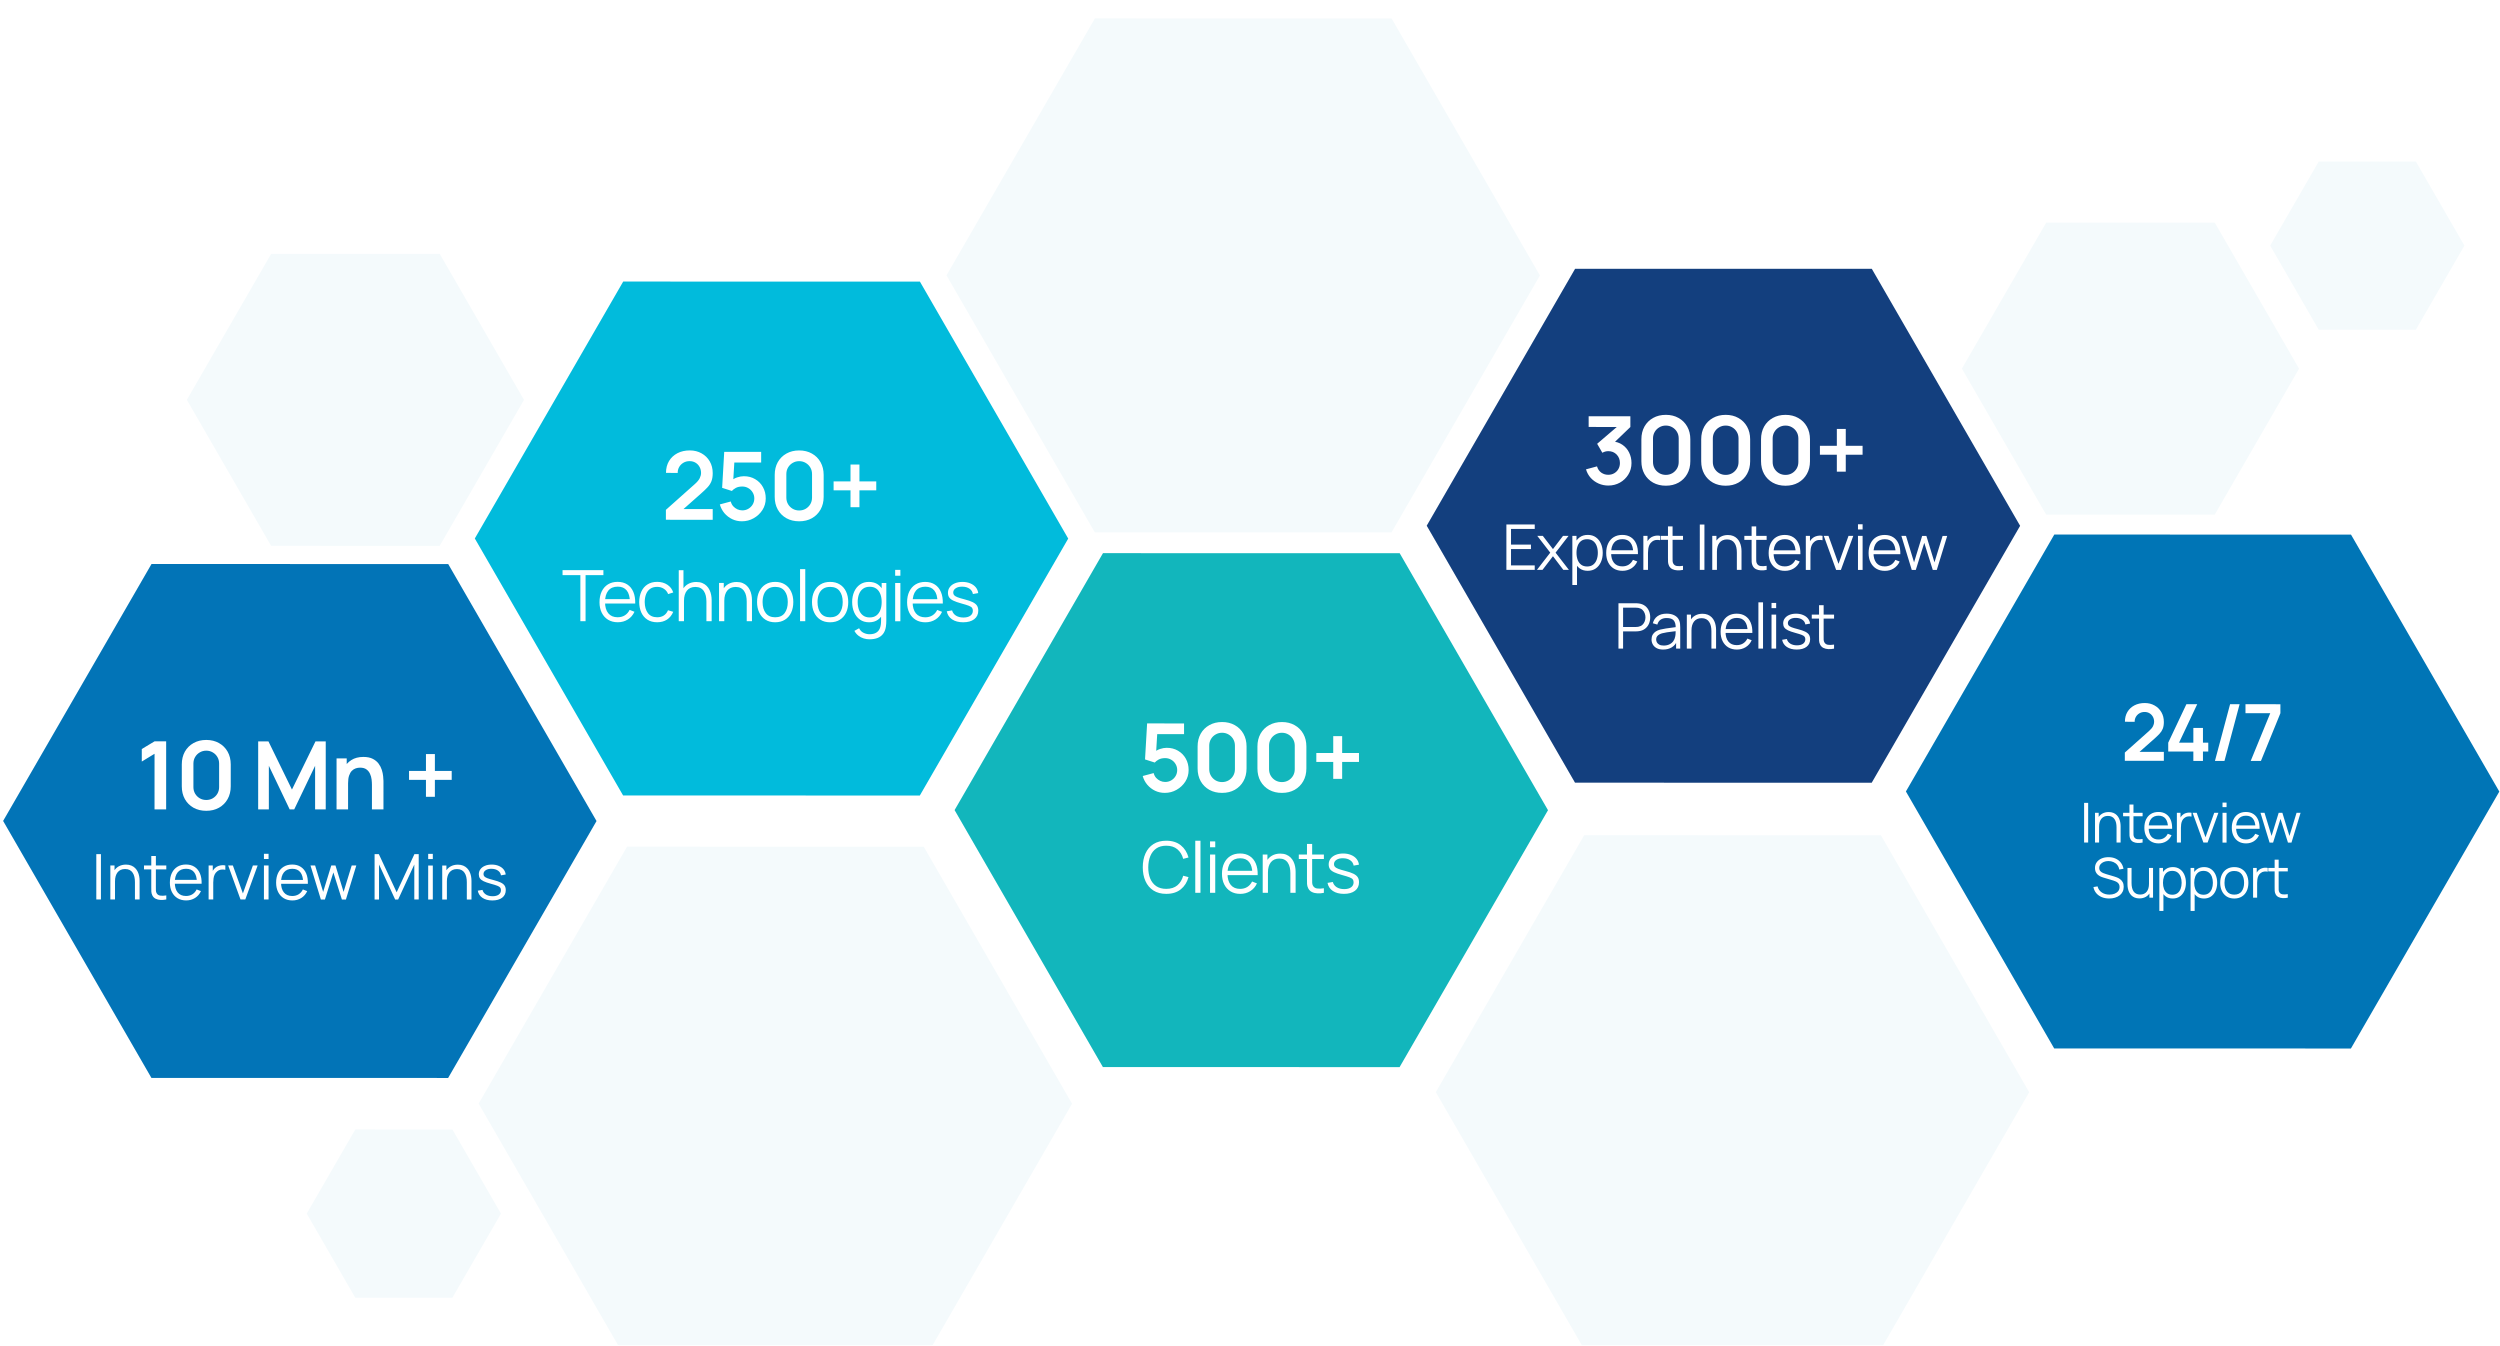 <svg width="635" height="342" viewBox="0 0 635 342" fill="none" xmlns="http://www.w3.org/2000/svg">
<g clip-path="url(#clip0_73_34578)">
<g filter="url(#filter0_d_73_34578)">
<path d="M68.863 134.639L47.462 97.555L68.876 60.476L111.694 60.484L133.098 97.57L111.68 134.647L68.863 134.639Z" fill="#F4FAFC"/>
</g>
<g filter="url(#filter1_d_73_34578)">
<path d="M519.725 126.712L498.323 89.626L519.738 52.549L562.556 52.556L583.96 89.641L562.543 126.719L519.725 126.712Z" fill="#F4FAFC"/>
</g>
<g filter="url(#filter2_d_73_34578)">
<path d="M588.955 79.748L576.625 58.382L588.963 37.021L613.631 37.026L625.962 58.391L613.623 79.753L588.955 79.748Z" fill="#F4FAFC"/>
</g>
<g filter="url(#filter3_d_73_34578)">
<path d="M90.239 325.619L77.909 304.253L90.246 282.892L114.914 282.897L127.246 304.262L114.907 325.624L90.239 325.619Z" fill="#F4FAFC"/>
</g>
<path d="M158.271 202.049L120.603 136.775L158.295 71.516L233.657 71.529L271.328 136.802L233.633 202.062L158.271 202.049Z" fill="#01BBDC"/>
<path d="M38.462 273.79L0.793 208.517L38.486 143.258L113.848 143.272L151.519 208.545L113.824 273.804L38.462 273.79Z" fill="#0274B7"/>
<path d="M280.135 271.035L242.466 205.763L280.158 140.503L355.519 140.516L393.192 205.79L355.496 271.048L280.135 271.035Z" fill="#12B6BC"/>
<path d="M521.768 266.308L484.099 201.034L521.792 135.775L597.154 135.788L634.825 201.061L597.13 266.321L521.768 266.308Z" fill="#0075B6"/>
<path d="M400.053 198.802L362.385 133.529L400.077 68.269L475.439 68.283L513.11 133.556L475.415 198.816L400.053 198.802Z" fill="#133F7E"/>
<g filter="url(#filter4_d_73_34578)">
<path d="M278.082 131.213L240.413 65.941L278.106 0.68L353.467 0.694L391.139 65.968L353.443 131.227L278.082 131.213Z" fill="#F4FAFC"/>
</g>
<g filter="url(#filter5_d_73_34578)">
<path d="M402.366 338.678L364.695 273.404L402.389 208.144L477.75 208.158L515.421 273.431L477.727 338.692L402.366 338.678Z" fill="#F4FAFC"/>
</g>
<g filter="url(#filter6_d_73_34578)">
<path d="M159.248 341.592L121.578 276.318L159.272 211.059L234.633 211.072L272.304 276.345L234.609 341.605L159.248 341.592Z" fill="#F4FAFC"/>
</g>
<path d="M39.25 205.583L39.253 191.459L36.013 193.438L36.013 190.246L39.253 188.303L42.205 188.303L42.202 205.583L39.25 205.583ZM52.39 205.945C51.166 205.945 50.086 205.685 49.15 205.165C48.214 204.636 47.482 203.904 46.954 202.968C46.434 202.032 46.175 200.952 46.175 199.728L46.176 194.16C46.176 192.936 46.436 191.856 46.956 190.92C47.485 189.984 48.217 189.256 49.153 188.737C50.089 188.209 51.169 187.945 52.393 187.945C53.617 187.945 54.693 188.21 55.621 188.738C56.557 189.258 57.289 189.986 57.816 190.922C58.344 191.858 58.608 192.938 58.608 194.162L58.607 199.73C58.607 200.954 58.342 202.034 57.814 202.97C57.286 203.906 56.554 204.638 55.618 205.166C54.69 205.686 53.614 205.945 52.39 205.945ZM52.39 203.197C52.998 203.197 53.55 203.053 54.046 202.766C54.542 202.47 54.934 202.078 55.222 201.59C55.511 201.094 55.655 200.542 55.655 199.934L55.656 193.946C55.656 193.33 55.512 192.778 55.224 192.29C54.936 191.794 54.544 191.402 54.048 191.114C53.552 190.817 53.001 190.669 52.392 190.669C51.785 190.669 51.232 190.817 50.736 191.113C50.24 191.401 49.848 191.793 49.56 192.289C49.272 192.777 49.128 193.329 49.128 193.945L49.127 199.933C49.127 200.541 49.271 201.093 49.559 201.589C49.846 202.077 50.238 202.469 50.734 202.765C51.23 203.053 51.782 203.197 52.39 203.197ZM65.575 205.588L65.578 188.308L68.182 188.308L74.156 200.549L80.134 188.31L82.738 188.311L82.735 205.591L80.035 205.59L80.037 194.514L74.731 205.589L73.579 205.589L68.289 194.512L68.287 205.588L65.575 205.588ZM94.471 205.593L94.472 199.353C94.472 198.945 94.444 198.493 94.388 197.997C94.332 197.501 94.2 197.025 93.992 196.569C93.792 196.105 93.488 195.725 93.08 195.429C92.68 195.133 92.136 194.984 91.448 194.984C91.081 194.984 90.716 195.044 90.356 195.164C89.996 195.284 89.668 195.492 89.372 195.788C89.084 196.076 88.852 196.476 88.676 196.988C88.5 197.492 88.412 198.14 88.412 198.932L86.696 198.199C86.696 197.095 86.908 196.096 87.332 195.2C87.765 194.304 88.397 193.592 89.229 193.064C90.061 192.528 91.085 192.26 92.301 192.26C93.261 192.261 94.053 192.421 94.677 192.741C95.301 193.061 95.797 193.469 96.165 193.965C96.533 194.461 96.805 194.989 96.98 195.549C97.156 196.109 97.268 196.641 97.316 197.145C97.372 197.641 97.4 198.045 97.4 198.357L97.399 205.593L94.471 205.593ZM85.483 205.591L85.485 192.631L88.065 192.632L88.064 196.652L88.412 196.652L88.411 205.592L85.483 205.591ZM108.191 202.379L108.192 198.083L103.896 198.083L103.896 195.815L108.192 195.815L108.193 191.531L110.461 191.532L110.46 195.816L114.732 195.817L114.732 198.085L110.46 198.084L110.459 202.38L108.191 202.379Z" fill="white"/>
<path d="M24.46 228.463L24.462 216.943L25.638 216.944L25.636 228.464L24.46 228.463ZM34.275 228.465L34.275 224.057C34.276 223.577 34.23 223.137 34.14 222.737C34.049 222.332 33.903 221.98 33.7 221.681C33.503 221.377 33.244 221.142 32.924 220.977C32.609 220.812 32.225 220.729 31.772 220.729C31.356 220.729 30.988 220.801 30.668 220.945C30.353 221.089 30.087 221.296 29.868 221.568C29.654 221.835 29.492 222.16 29.38 222.544C29.268 222.928 29.212 223.366 29.212 223.856L28.38 223.672C28.38 222.787 28.535 222.043 28.844 221.44C29.153 220.838 29.58 220.382 30.124 220.072C30.668 219.763 31.292 219.609 31.996 219.609C32.514 219.609 32.964 219.689 33.348 219.849C33.737 220.009 34.066 220.225 34.332 220.497C34.604 220.769 34.823 221.081 34.988 221.433C35.153 221.78 35.273 222.151 35.348 222.545C35.422 222.935 35.46 223.324 35.459 223.713L35.459 228.465L34.275 228.465ZM28.027 228.464L28.028 219.824L29.092 219.824L29.092 221.952L29.212 221.952L29.211 228.464L28.027 228.464ZM42.239 228.467C41.753 228.568 41.273 228.608 40.799 228.586C40.329 228.565 39.908 228.464 39.535 228.282C39.167 228.101 38.887 227.818 38.695 227.434C38.54 227.114 38.455 226.791 38.439 226.466C38.428 226.135 38.423 225.759 38.423 225.338L38.425 217.426L39.593 217.426L39.591 225.29C39.591 225.653 39.594 225.957 39.599 226.202C39.61 226.442 39.666 226.656 39.767 226.842C39.959 227.2 40.263 227.413 40.679 227.482C41.1 227.552 41.62 227.536 42.239 227.435L42.239 228.467ZM36.576 220.834L36.576 219.826L42.24 219.827L42.24 220.835L36.576 220.834ZM47.284 228.708C46.442 228.707 45.711 228.521 45.092 228.147C44.479 227.774 44.002 227.248 43.661 226.571C43.319 225.894 43.149 225.099 43.149 224.187C43.149 223.243 43.318 222.427 43.654 221.739C43.99 221.051 44.462 220.52 45.07 220.147C45.683 219.774 46.406 219.587 47.238 219.588C48.091 219.588 48.819 219.785 49.422 220.18C50.025 220.569 50.48 221.13 50.79 221.86C51.099 222.591 51.24 223.463 51.213 224.476L50.013 224.476L50.013 224.06C49.992 222.94 49.749 222.095 49.286 221.524C48.827 220.953 48.155 220.668 47.27 220.668C46.342 220.667 45.63 220.969 45.134 221.571C44.643 222.174 44.397 223.032 44.397 224.147C44.397 225.235 44.642 226.08 45.133 226.683C45.629 227.281 46.33 227.579 47.236 227.58C47.855 227.58 48.394 227.438 48.853 227.156C49.317 226.868 49.682 226.455 49.949 225.916L51.045 226.34C50.703 227.092 50.199 227.676 49.532 228.092C48.871 228.503 48.122 228.708 47.284 228.708ZM43.981 224.475L43.981 223.491L50.581 223.492L50.581 224.476L43.981 224.475ZM52.988 228.469L52.989 219.829L54.045 219.829L54.045 221.909L53.837 221.637C53.933 221.381 54.058 221.146 54.213 220.933C54.368 220.714 54.536 220.536 54.717 220.397C54.941 220.2 55.203 220.05 55.501 219.949C55.8 219.842 56.101 219.781 56.405 219.765C56.709 219.744 56.987 219.765 57.237 219.829L57.237 220.933C56.922 220.853 56.578 220.835 56.205 220.877C55.832 220.92 55.488 221.069 55.173 221.325C54.885 221.549 54.669 221.818 54.525 222.133C54.381 222.442 54.285 222.773 54.237 223.125C54.189 223.472 54.165 223.816 54.164 224.157L54.164 228.469L52.988 228.469ZM61.089 228.47L57.955 219.83L59.147 219.83L61.698 226.934L64.235 219.831L65.443 219.831L62.305 228.47L61.089 228.47ZM67.04 218.191L67.04 216.871L68.216 216.871L68.216 218.191L67.04 218.191ZM67.038 228.471L67.04 219.831L68.216 219.831L68.214 228.471L67.038 228.471ZM74.269 228.713C73.426 228.712 72.695 228.526 72.077 228.152C71.464 227.779 70.986 227.253 70.645 226.576C70.304 225.898 70.133 225.104 70.133 224.192C70.134 223.248 70.302 222.432 70.638 221.744C70.974 221.056 71.446 220.525 72.054 220.152C72.668 219.779 73.39 219.592 74.222 219.593C75.076 219.593 75.804 219.79 76.406 220.185C77.009 220.574 77.465 221.134 77.774 221.865C78.083 222.596 78.224 223.468 78.198 224.481L76.998 224.481L76.998 224.065C76.976 222.945 76.734 222.1 76.27 221.529C75.811 220.958 75.139 220.673 74.254 220.673C73.326 220.672 72.614 220.974 72.118 221.576C71.627 222.179 71.382 223.037 71.382 224.152C71.381 225.24 71.626 226.085 72.117 226.688C72.613 227.286 73.314 227.584 74.221 227.585C74.84 227.585 75.378 227.443 75.837 227.161C76.301 226.873 76.666 226.46 76.933 225.921L78.029 226.345C77.688 227.097 77.184 227.681 76.517 228.097C75.855 228.507 75.106 228.713 74.269 228.713ZM70.966 224.48L70.966 223.496L77.566 223.497L77.566 224.481L70.966 224.48ZM81.5 228.474L78.861 219.825L80.037 219.834L82.084 226.546L84.141 219.834L85.213 219.835L87.268 226.547L89.333 219.835L90.501 219.835L87.86 228.475L86.836 228.475L84.677 221.594L82.524 228.474L81.5 228.474ZM95.144 228.476L95.146 216.956L96.226 216.957L100.752 226.645L105.258 216.958L106.354 216.958L106.352 228.47L105.232 228.47L105.234 219.582L101.128 228.477L100.368 228.477L96.274 219.581L96.272 228.477L95.144 228.476ZM108.759 218.199L108.759 216.879L109.935 216.879L109.935 218.199L108.759 218.199ZM108.757 228.479L108.759 219.839L109.935 219.839L109.933 228.479L108.757 228.479ZM118.572 228.481L118.572 224.073C118.572 223.593 118.527 223.153 118.437 222.753C118.346 222.347 118.199 221.995 117.997 221.696C117.799 221.392 117.541 221.158 117.221 220.992C116.906 220.827 116.522 220.744 116.069 220.744C115.653 220.744 115.285 220.816 114.965 220.96C114.65 221.104 114.383 221.312 114.165 221.584C113.951 221.85 113.789 222.176 113.677 222.56C113.565 222.944 113.508 223.381 113.508 223.872L112.676 223.687C112.677 222.802 112.831 222.058 113.141 221.456C113.45 220.853 113.877 220.397 114.421 220.088C114.965 219.779 115.589 219.624 116.293 219.624C116.81 219.624 117.261 219.704 117.645 219.864C118.034 220.024 118.362 220.241 118.629 220.513C118.901 220.785 119.12 221.097 119.285 221.449C119.45 221.795 119.57 222.166 119.645 222.561C119.719 222.95 119.756 223.339 119.756 223.729L119.756 228.481L118.572 228.481ZM112.324 228.479L112.325 219.839L113.389 219.84L113.389 221.968L113.509 221.968L113.508 228.48L112.324 228.479ZM125.055 228.714C124.042 228.714 123.208 228.495 122.552 228.057C121.901 227.62 121.501 227.012 121.352 226.233L122.552 226.033C122.68 226.524 122.97 226.916 123.424 227.209C123.882 227.498 124.448 227.642 125.12 227.642C125.776 227.642 126.293 227.506 126.672 227.234C127.05 226.957 127.24 226.581 127.24 226.106C127.24 225.839 127.179 225.623 127.056 225.458C126.939 225.287 126.696 225.13 126.328 224.986C125.96 224.842 125.411 224.671 124.68 224.474C123.896 224.26 123.283 224.047 122.84 223.833C122.398 223.62 122.083 223.375 121.896 223.097C121.71 222.814 121.617 222.47 121.617 222.065C121.617 221.574 121.756 221.145 122.033 220.777C122.31 220.404 122.694 220.116 123.185 219.913C123.676 219.705 124.246 219.602 124.897 219.602C125.548 219.602 126.129 219.709 126.641 219.922C127.158 220.13 127.574 220.424 127.889 220.802C128.203 221.181 128.39 221.621 128.449 222.122L127.249 222.338C127.169 221.831 126.915 221.431 126.489 221.138C126.068 220.839 125.532 220.684 124.881 220.674C124.268 220.658 123.769 220.775 123.385 221.025C123.001 221.271 122.809 221.599 122.809 222.009C122.809 222.239 122.878 222.436 123.017 222.601C123.155 222.761 123.406 222.913 123.768 223.058C124.136 223.202 124.659 223.359 125.336 223.53C126.131 223.733 126.755 223.946 127.208 224.17C127.662 224.394 127.984 224.658 128.176 224.962C128.368 225.266 128.464 225.642 128.464 226.09C128.464 226.906 128.16 227.549 127.552 228.018C126.949 228.482 126.117 228.714 125.055 228.714Z" fill="white"/>
<path d="M169.136 132.02L169.137 129.5L176.53 122.914C177.106 122.402 177.506 121.918 177.73 121.462C177.954 121.006 178.067 120.566 178.067 120.142C178.067 119.566 177.943 119.054 177.695 118.606C177.447 118.15 177.103 117.79 176.663 117.526C176.231 117.262 175.731 117.13 175.163 117.13C174.563 117.129 174.031 117.269 173.567 117.549C173.111 117.821 172.755 118.185 172.499 118.641C172.243 119.097 172.123 119.589 172.139 120.117L169.163 120.116C169.163 118.964 169.419 117.96 169.931 117.105C170.451 116.249 171.163 115.585 172.068 115.113C172.98 114.641 174.032 114.405 175.224 114.406C176.328 114.406 177.32 114.654 178.199 115.15C179.079 115.638 179.771 116.318 180.275 117.19C180.779 118.055 181.031 119.051 181.031 120.179C181.03 121.003 180.918 121.695 180.694 122.255C180.47 122.814 180.134 123.33 179.686 123.802C179.246 124.274 178.698 124.798 178.042 125.374L172.797 130.017L172.533 129.297L181.029 129.299L181.028 132.023L169.136 132.02ZM188.437 132.408C187.557 132.408 186.737 132.228 185.977 131.867C185.217 131.499 184.561 130.995 184.01 130.355C183.466 129.715 183.074 128.971 182.834 128.123L185.618 127.379C185.73 127.843 185.934 128.243 186.23 128.58C186.534 128.916 186.886 129.176 187.286 129.36C187.694 129.544 188.114 129.636 188.546 129.636C189.106 129.636 189.618 129.5 190.082 129.228C190.546 128.956 190.914 128.592 191.186 128.136C191.458 127.672 191.594 127.161 191.594 126.601C191.594 126.041 191.454 125.532 191.175 125.076C190.903 124.612 190.535 124.248 190.071 123.984C189.607 123.712 189.099 123.576 188.547 123.576C187.883 123.576 187.331 123.696 186.891 123.936C186.459 124.176 186.127 124.432 185.895 124.703L183.423 123.911L183.952 114.767L193.336 114.769L193.336 117.481L185.5 117.479L186.58 116.46L186.195 122.82L185.667 122.171C186.115 121.764 186.635 121.46 187.227 121.26C187.819 121.06 188.391 120.96 188.943 120.96C190.023 120.96 190.979 121.208 191.811 121.705C192.651 122.193 193.307 122.861 193.779 123.709C194.259 124.557 194.498 125.521 194.498 126.601C194.498 127.681 194.218 128.661 193.658 129.541C193.098 130.413 192.357 131.109 191.437 131.628C190.525 132.148 189.525 132.408 188.437 132.408ZM202.992 132.411C201.768 132.41 200.688 132.15 199.752 131.63C198.816 131.102 198.084 130.37 197.556 129.434C197.036 128.497 196.777 127.417 196.777 126.193L196.778 120.625C196.778 119.401 197.038 118.321 197.558 117.386C198.087 116.45 198.819 115.722 199.755 115.202C200.691 114.674 201.771 114.41 202.995 114.411C204.219 114.411 205.295 114.675 206.223 115.203C207.159 115.723 207.891 116.451 208.418 117.388C208.946 118.324 209.21 119.404 209.21 120.628L209.209 126.196C209.209 127.42 208.944 128.5 208.416 129.436C207.888 130.371 207.156 131.103 206.22 131.631C205.292 132.151 204.216 132.411 202.992 132.411ZM202.992 129.663C203.6 129.663 204.152 129.519 204.648 129.231C205.144 128.935 205.536 128.543 205.825 128.055C206.113 127.559 206.257 127.007 206.257 126.399L206.258 120.411C206.258 119.795 206.114 119.243 205.826 118.755C205.538 118.259 205.146 117.867 204.65 117.579C204.154 117.283 203.603 117.135 202.995 117.135C202.387 117.134 201.834 117.282 201.338 117.578C200.842 117.866 200.45 118.258 200.162 118.754C199.874 119.242 199.73 119.794 199.73 120.41L199.729 126.398C199.729 127.006 199.873 127.558 200.161 128.054C200.448 128.542 200.84 128.934 201.336 129.23C201.832 129.518 202.384 129.662 202.992 129.663ZM216.029 128.837L216.03 124.541L211.734 124.54L211.734 122.272L216.03 122.273L216.031 117.989L218.299 117.989L218.298 122.273L222.57 122.274L222.57 124.542L218.298 124.541L218.297 128.837L216.029 128.837Z" fill="white"/>
<path d="M147.411 157.78L147.414 146.089L142.887 146.088L142.887 144.819L153.264 144.821L153.264 146.09L148.737 146.089L148.734 157.78L147.411 157.78ZM156.926 158.052C155.978 158.052 155.156 157.841 154.46 157.421C153.77 157.001 153.234 156.41 152.85 155.648C152.466 154.886 152.274 153.992 152.274 152.966C152.274 151.904 152.464 150.986 152.842 150.212C153.22 149.438 153.751 148.841 154.435 148.421C155.125 148.001 155.938 147.792 156.874 147.792C157.834 147.792 158.653 148.014 159.331 148.458C160.009 148.896 160.522 149.526 160.87 150.348C161.217 151.171 161.376 152.152 161.346 153.292L159.996 153.291L159.996 152.823C159.972 151.563 159.7 150.612 159.178 149.97C158.662 149.328 157.906 149.007 156.91 149.007C155.866 149.007 155.065 149.345 154.507 150.023C153.955 150.701 153.678 151.667 153.678 152.921C153.678 154.145 153.954 155.096 154.506 155.774C155.064 156.446 155.852 156.783 156.872 156.783C157.568 156.783 158.174 156.624 158.691 156.306C159.213 155.982 159.624 155.517 159.924 154.911L161.157 155.389C160.773 156.234 160.205 156.891 159.455 157.359C158.711 157.821 157.868 158.052 156.926 158.052ZM153.21 153.29L153.21 152.183L160.635 152.184L160.635 153.291L153.21 153.29ZM166.925 158.054C165.947 158.053 165.119 157.834 164.441 157.396C163.763 156.958 163.247 156.355 162.893 155.587C162.545 154.813 162.365 153.925 162.353 152.923C162.366 151.903 162.552 151.009 162.912 150.241C163.272 149.467 163.791 148.867 164.469 148.441C165.147 148.009 165.969 147.793 166.935 147.794C167.919 147.794 168.774 148.034 169.5 148.514C170.232 148.994 170.733 149.651 171.003 150.485L169.707 150.899C169.479 150.317 169.116 149.867 168.618 149.549C168.126 149.225 167.562 149.063 166.926 149.063C166.212 149.062 165.621 149.227 165.153 149.557C164.685 149.881 164.337 150.334 164.109 150.916C163.881 151.498 163.764 152.167 163.757 152.923C163.769 154.087 164.039 155.023 164.567 155.731C165.095 156.433 165.881 156.784 166.925 156.785C167.585 156.785 168.146 156.635 168.608 156.335C169.076 156.029 169.43 155.585 169.67 155.003L171.002 155.399C170.642 156.263 170.114 156.923 169.418 157.379C168.722 157.829 167.891 158.054 166.925 158.054ZM179.429 157.786L179.43 152.827C179.43 152.287 179.379 151.792 179.278 151.342C179.176 150.886 179.011 150.49 178.783 150.154C178.561 149.812 178.27 149.548 177.91 149.362C177.556 149.176 177.124 149.082 176.614 149.082C176.146 149.082 175.732 149.163 175.372 149.325C175.018 149.487 174.718 149.721 174.472 150.027C174.232 150.327 174.049 150.693 173.923 151.125C173.797 151.557 173.733 152.049 173.733 152.601L172.797 152.394C172.798 151.398 172.972 150.561 173.32 149.883C173.668 149.205 174.148 148.692 174.76 148.344C175.372 147.996 176.074 147.822 176.866 147.822C177.448 147.822 177.955 147.913 178.387 148.093C178.825 148.273 179.194 148.516 179.494 148.822C179.8 149.128 180.046 149.479 180.232 149.875C180.418 150.265 180.553 150.682 180.637 151.126C180.721 151.564 180.762 152.002 180.762 152.44L180.761 157.786L179.429 157.786ZM172.4 157.785L172.403 144.825L173.6 144.825L173.598 152.142L173.733 152.142L173.732 157.785L172.4 157.785ZM189.667 157.788L189.668 152.829C189.668 152.289 189.617 151.794 189.515 151.344C189.413 150.888 189.248 150.492 189.02 150.156C188.798 149.814 188.507 149.55 188.147 149.363C187.793 149.177 187.361 149.084 186.851 149.084C186.383 149.084 185.969 149.165 185.609 149.327C185.255 149.489 184.955 149.723 184.709 150.029C184.469 150.329 184.286 150.695 184.16 151.127C184.034 151.559 183.971 152.051 183.971 152.603L183.035 152.396C183.035 151.4 183.209 150.563 183.557 149.885C183.905 149.207 184.386 148.694 184.998 148.346C185.61 147.998 186.312 147.824 187.104 147.824C187.686 147.824 188.193 147.914 188.625 148.095C189.063 148.275 189.432 148.518 189.732 148.824C190.037 149.13 190.283 149.481 190.469 149.877C190.655 150.267 190.79 150.684 190.874 151.128C190.958 151.566 191 152.004 191 152.442L190.999 157.788L189.667 157.788ZM182.638 157.786L182.64 148.066L183.837 148.067L183.836 150.461L183.971 150.461L183.97 157.787L182.638 157.786ZM196.891 158.059C195.925 158.059 195.1 157.84 194.416 157.402C193.732 156.963 193.207 156.357 192.841 155.583C192.475 154.809 192.292 153.921 192.293 152.919C192.293 151.899 192.479 151.005 192.851 150.237C193.223 149.469 193.751 148.872 194.435 148.447C195.125 148.015 195.944 147.799 196.892 147.799C197.864 147.799 198.692 148.018 199.376 148.456C200.066 148.889 200.591 149.492 200.951 150.266C201.317 151.034 201.5 151.919 201.5 152.921C201.499 153.941 201.316 154.838 200.95 155.612C200.584 156.38 200.056 156.98 199.366 157.411C198.676 157.843 197.851 158.059 196.891 158.059ZM196.891 156.79C197.971 156.79 198.775 156.433 199.303 155.719C199.831 155 200.095 154.067 200.096 152.921C200.096 151.745 199.829 150.809 199.295 150.112C198.767 149.416 197.966 149.068 196.892 149.068C196.166 149.068 195.566 149.233 195.092 149.563C194.624 149.887 194.273 150.34 194.039 150.922C193.811 151.497 193.697 152.163 193.697 152.919C193.696 154.089 193.966 155.028 194.506 155.737C195.046 156.439 195.841 156.79 196.891 156.79ZM203.214 157.79L203.216 144.56L204.539 144.56L204.537 157.79L203.214 157.79ZM210.844 158.062C209.878 158.061 209.053 157.842 208.369 157.404C207.685 156.966 207.16 156.36 206.795 155.586C206.429 154.812 206.246 153.924 206.246 152.922C206.246 151.902 206.432 151.008 206.805 150.24C207.177 149.472 207.705 148.875 208.389 148.449C209.079 148.017 209.898 147.801 210.846 147.802C211.818 147.802 212.646 148.021 213.33 148.459C214.02 148.891 214.545 149.494 214.905 150.268C215.27 151.036 215.453 151.921 215.453 152.923C215.453 153.943 215.27 154.84 214.904 155.614C214.537 156.382 214.009 156.982 213.319 157.414C212.629 157.846 211.804 158.062 210.844 158.062ZM210.844 156.793C211.924 156.793 212.728 156.436 213.257 155.722C213.785 155.002 214.049 154.069 214.049 152.923C214.049 151.747 213.782 150.811 213.249 150.115C212.721 149.419 211.92 149.071 210.846 149.071C210.12 149.07 209.52 149.235 209.046 149.565C208.578 149.889 208.227 150.342 207.992 150.924C207.764 151.5 207.65 152.166 207.65 152.922C207.65 154.092 207.92 155.031 208.46 155.739C208.999 156.441 209.794 156.792 210.844 156.793ZM220.848 162.383C220.35 162.383 219.858 162.308 219.372 162.158C218.892 162.014 218.448 161.783 218.04 161.465C217.632 161.153 217.29 160.745 217.014 160.241L218.211 159.575C218.481 160.115 218.859 160.502 219.345 160.736C219.837 160.976 220.338 161.096 220.848 161.096C221.55 161.097 222.117 160.965 222.549 160.701C222.987 160.443 223.305 160.059 223.503 159.549C223.701 159.039 223.797 158.403 223.792 157.641L223.792 155.049L223.945 155.049L223.946 148.074L225.125 148.074L225.124 157.659C225.123 157.935 225.114 158.199 225.096 158.451C225.084 158.709 225.057 158.961 225.015 159.207C224.901 159.933 224.664 160.53 224.304 160.998C223.95 161.466 223.482 161.814 222.9 162.042C222.324 162.27 221.64 162.384 220.848 162.383ZM220.758 158.063C219.852 158.063 219.078 157.838 218.437 157.388C217.795 156.932 217.303 156.317 216.961 155.543C216.619 154.769 216.448 153.896 216.448 152.924C216.449 151.958 216.617 151.088 216.953 150.314C217.295 149.54 217.784 148.928 218.42 148.478C219.056 148.028 219.818 147.803 220.706 147.803C221.618 147.804 222.386 148.026 223.01 148.47C223.634 148.914 224.105 149.523 224.423 150.297C224.747 151.065 224.909 151.941 224.908 152.925C224.908 153.891 224.749 154.764 224.431 155.544C224.113 156.318 223.645 156.933 223.027 157.389C222.408 157.839 221.652 158.064 220.758 158.063ZM220.894 156.83C221.584 156.831 222.154 156.663 222.604 156.327C223.054 155.991 223.39 155.529 223.612 154.941C223.834 154.347 223.945 153.675 223.945 152.925C223.946 152.163 223.835 151.491 223.613 150.909C223.391 150.321 223.055 149.862 222.605 149.532C222.161 149.202 221.6 149.037 220.922 149.036C220.226 149.036 219.65 149.207 219.194 149.549C218.738 149.891 218.399 150.356 218.177 150.944C217.961 151.532 217.853 152.192 217.852 152.924C217.852 153.662 217.963 154.328 218.185 154.922C218.413 155.51 218.752 155.975 219.202 156.317C219.652 156.659 220.216 156.83 220.894 156.83ZM227.372 146.23L227.372 144.745L228.695 144.745L228.695 146.23L227.372 146.23ZM227.37 157.795L227.372 148.075L228.695 148.075L228.693 157.795L227.37 157.795ZM235.054 158.066C234.106 158.066 233.284 157.856 232.588 157.436C231.898 157.015 231.361 156.424 230.977 155.662C230.594 154.9 230.402 154.006 230.402 152.98C230.402 151.918 230.591 151 230.969 150.226C231.348 149.452 231.879 148.855 232.563 148.436C233.253 148.016 234.066 147.806 235.002 147.806C235.962 147.806 236.781 148.028 237.459 148.472C238.137 148.911 238.65 149.541 238.997 150.363C239.345 151.185 239.504 152.166 239.474 153.306L238.124 153.306L238.124 152.838C238.1 151.578 237.827 150.626 237.305 149.984C236.79 149.342 236.034 149.021 235.038 149.021C233.994 149.021 233.193 149.36 232.634 150.038C232.082 150.715 231.806 151.681 231.806 152.935C231.806 154.159 232.081 155.11 232.633 155.789C233.191 156.461 233.98 156.797 235 156.797C235.696 156.797 236.302 156.638 236.818 156.32C237.34 155.996 237.751 155.531 238.052 154.926L239.284 155.403C238.9 156.249 238.333 156.906 237.583 157.373C236.839 157.835 235.996 158.066 235.054 158.066ZM231.338 153.304L231.338 152.197L238.763 152.199L238.763 153.306L231.338 153.304ZM244.647 158.059C243.507 158.058 242.568 157.812 241.83 157.32C241.098 156.828 240.649 156.144 240.481 155.268L241.831 155.043C241.975 155.595 242.302 156.036 242.812 156.366C243.328 156.69 243.963 156.853 244.719 156.853C245.457 156.853 246.04 156.7 246.466 156.394C246.892 156.082 247.105 155.659 247.105 155.125C247.105 154.825 247.036 154.582 246.898 154.396C246.766 154.204 246.493 154.027 246.079 153.865C245.665 153.703 245.047 153.511 244.225 153.289C243.343 153.048 242.653 152.808 242.155 152.568C241.657 152.328 241.303 152.052 241.093 151.74C240.883 151.422 240.779 151.035 240.779 150.579C240.779 150.027 240.935 149.544 241.247 149.13C241.559 148.71 241.991 148.386 242.543 148.158C243.095 147.924 243.737 147.808 244.469 147.808C245.201 147.808 245.855 147.928 246.431 148.168C247.013 148.402 247.481 148.732 247.835 149.158C248.189 149.584 248.399 150.079 248.465 150.643L247.115 150.886C247.025 150.316 246.74 149.866 246.26 149.536C245.786 149.2 245.183 149.026 244.451 149.014C243.761 148.996 243.2 149.127 242.768 149.409C242.336 149.685 242.12 150.054 242.12 150.516C242.12 150.774 242.198 150.996 242.354 151.182C242.509 151.362 242.791 151.533 243.199 151.695C243.613 151.858 244.201 152.035 244.963 152.227C245.857 152.455 246.559 152.695 247.069 152.947C247.579 153.199 247.942 153.496 248.158 153.838C248.374 154.18 248.482 154.603 248.482 155.107C248.482 156.025 248.139 156.748 247.455 157.276C246.777 157.798 245.841 158.059 244.647 158.059Z" fill="white"/>
<path d="M295.851 201.392C294.971 201.392 294.151 201.211 293.391 200.851C292.632 200.483 291.976 199.979 291.424 199.339C290.88 198.699 290.488 197.955 290.248 197.107L293.032 196.363C293.144 196.827 293.348 197.227 293.644 197.563C293.948 197.899 294.3 198.16 294.7 198.344C295.108 198.528 295.528 198.62 295.96 198.62C296.52 198.62 297.032 198.484 297.496 198.212C297.96 197.94 298.328 197.576 298.6 197.12C298.872 196.656 299.008 196.144 299.008 195.584C299.009 195.024 298.869 194.516 298.589 194.06C298.317 193.596 297.949 193.232 297.485 192.968C297.021 192.696 296.513 192.56 295.961 192.56C295.297 192.56 294.745 192.68 294.305 192.92C293.873 193.159 293.541 193.415 293.309 193.687L290.837 192.895L291.367 183.751L300.751 183.753L300.75 186.465L292.914 186.463L293.994 185.443L293.609 191.803L293.081 191.155C293.529 190.747 294.049 190.443 294.641 190.244C295.233 190.044 295.805 189.944 296.357 189.944C297.437 189.944 298.393 190.192 299.225 190.688C300.065 191.177 300.721 191.845 301.193 192.693C301.673 193.541 301.913 194.505 301.912 195.585C301.912 196.665 301.632 197.645 301.072 198.525C300.512 199.397 299.772 200.093 298.851 200.612C297.939 201.132 296.939 201.392 295.851 201.392ZM310.406 201.394C309.182 201.394 308.102 201.134 307.166 200.614C306.23 200.086 305.498 199.354 304.97 198.417C304.451 197.481 304.191 196.401 304.191 195.177L304.192 189.609C304.192 188.385 304.452 187.305 304.973 186.369C305.501 185.434 306.233 184.706 307.169 184.186C308.105 183.658 309.185 183.394 310.409 183.394C311.633 183.395 312.709 183.659 313.637 184.187C314.573 184.707 315.305 185.435 315.833 186.371C316.36 187.308 316.624 188.388 316.624 189.612L316.623 195.18C316.623 196.404 316.359 197.484 315.83 198.419C315.302 199.355 314.57 200.087 313.634 200.615C312.706 201.135 311.63 201.395 310.406 201.394ZM310.406 198.646C311.014 198.647 311.566 198.503 312.062 198.215C312.558 197.919 312.951 197.527 313.239 197.039C313.527 196.543 313.671 195.991 313.671 195.383L313.672 189.395C313.672 188.779 313.528 188.227 313.24 187.739C312.952 187.243 312.56 186.851 312.065 186.563C311.569 186.267 311.017 186.119 310.409 186.118C309.801 186.118 309.249 186.266 308.753 186.562C308.256 186.85 307.864 187.242 307.576 187.738C307.288 188.226 307.144 188.778 307.144 189.394L307.143 195.382C307.143 195.99 307.287 196.542 307.575 197.038C307.863 197.526 308.254 197.918 308.75 198.214C309.246 198.502 309.798 198.646 310.406 198.646ZM325.603 201.397C324.379 201.397 323.299 201.137 322.363 200.617C321.427 200.088 320.695 199.356 320.167 198.42C319.647 197.484 319.388 196.404 319.388 195.18L319.389 189.612C319.389 188.388 319.649 187.308 320.169 186.372C320.698 185.436 321.43 184.708 322.366 184.189C323.302 183.661 324.382 183.397 325.606 183.397C326.83 183.397 327.906 183.662 328.834 184.19C329.77 184.71 330.502 185.438 331.029 186.374C331.557 187.31 331.821 188.39 331.821 189.614L331.82 195.182C331.82 196.406 331.555 197.486 331.027 198.422C330.499 199.358 329.767 200.09 328.831 200.618C327.903 201.138 326.827 201.397 325.603 201.397ZM325.603 198.649C326.211 198.649 326.763 198.505 327.259 198.218C327.755 197.922 328.147 197.53 328.436 197.042C328.724 196.546 328.868 195.994 328.868 195.386L328.869 189.398C328.869 188.782 328.725 188.23 328.437 187.742C328.149 187.246 327.757 186.854 327.261 186.566C326.765 186.269 326.213 186.121 325.605 186.121C324.997 186.121 324.445 186.269 323.949 186.565C323.453 186.853 323.061 187.245 322.773 187.741C322.485 188.229 322.341 188.781 322.341 189.397L322.34 195.385C322.34 195.993 322.484 196.545 322.772 197.041C323.059 197.529 323.451 197.921 323.947 198.217C324.443 198.505 324.995 198.649 325.603 198.649ZM338.64 197.824L338.641 193.528L334.345 193.527L334.345 191.259L338.641 191.26L338.642 186.976L340.91 186.976L340.909 191.26L345.181 191.261L345.181 193.529L340.909 193.528L340.908 197.824L338.64 197.824Z" fill="white"/>
<path d="M296.229 227.041C294.939 227.041 293.85 226.756 292.962 226.186C292.074 225.61 291.402 224.815 290.947 223.8C290.491 222.786 290.263 221.616 290.263 220.29C290.264 218.964 290.492 217.794 290.948 216.78C291.404 215.767 292.076 214.975 292.964 214.405C293.852 213.829 294.942 213.541 296.232 213.541C297.738 213.542 298.967 213.929 299.921 214.703C300.875 215.471 301.529 216.503 301.883 217.799L300.533 218.15C300.257 217.124 299.762 216.311 299.048 215.711C298.334 215.111 297.395 214.811 296.231 214.81C295.217 214.81 294.374 215.041 293.702 215.503C293.03 215.965 292.523 216.61 292.181 217.438C291.845 218.26 291.67 219.211 291.658 220.291C291.652 221.371 291.817 222.322 292.153 223.144C292.495 223.966 293.004 224.611 293.682 225.079C294.366 225.541 295.215 225.772 296.229 225.772C297.393 225.773 298.332 225.473 299.046 224.873C299.761 224.267 300.256 223.454 300.532 222.434L301.882 222.785C301.528 224.081 300.873 225.116 299.919 225.89C298.965 226.658 297.735 227.042 296.229 227.041ZM303.597 226.773L303.599 213.543L304.922 213.543L304.92 226.773L303.597 226.773ZM307.35 215.208L307.35 213.723L308.673 213.724L308.673 215.209L307.35 215.208ZM307.348 226.773L307.35 217.053L308.673 217.054L308.671 226.774L307.348 226.773ZM315.032 227.045C314.084 227.045 313.262 226.835 312.566 226.414C311.876 225.994 311.339 225.403 310.956 224.641C310.572 223.879 310.38 222.985 310.38 221.959C310.38 220.897 310.569 219.979 310.948 219.205C311.326 218.431 311.857 217.834 312.541 217.414C313.231 216.995 314.044 216.785 314.98 216.785C315.94 216.785 316.759 217.007 317.437 217.451C318.115 217.889 318.628 218.52 318.976 219.342C319.323 220.164 319.482 221.145 319.452 222.285L318.102 222.284L318.102 221.816C318.078 220.556 317.806 219.605 317.284 218.963C316.768 218.321 316.012 218 315.016 218C313.972 218 313.171 218.339 312.613 219.016C312.06 219.694 311.784 220.66 311.784 221.914C311.784 223.138 312.06 224.089 312.612 224.767C313.169 225.44 313.958 225.776 314.978 225.776C315.674 225.776 316.28 225.617 316.796 225.299C317.319 224.975 317.73 224.51 318.03 223.904L319.263 224.382C318.878 225.228 318.311 225.884 317.561 226.352C316.817 226.814 315.974 227.045 315.032 227.045ZM311.316 222.283L311.316 221.176L318.741 221.178L318.741 222.285L311.316 222.283ZM327.755 226.777L327.756 221.818C327.756 221.278 327.705 220.783 327.603 220.333C327.501 219.877 327.336 219.481 327.108 219.145C326.886 218.803 326.595 218.539 326.235 218.353C325.881 218.167 325.449 218.074 324.939 218.074C324.471 218.074 324.057 218.154 323.697 218.316C323.343 218.478 323.043 218.712 322.797 219.018C322.557 219.318 322.374 219.684 322.248 220.116C322.122 220.548 322.059 221.04 322.059 221.592L321.123 221.385C321.123 220.389 321.297 219.552 321.645 218.874C321.993 218.196 322.473 217.683 323.086 217.335C323.698 216.987 324.4 216.814 325.192 216.814C325.774 216.814 326.281 216.904 326.713 217.084C327.151 217.264 327.52 217.507 327.819 217.813C328.125 218.119 328.371 218.47 328.557 218.866C328.743 219.256 328.878 219.673 328.962 220.117C329.046 220.555 329.088 220.993 329.088 221.431L329.087 226.777L327.755 226.777ZM320.726 226.776L320.728 217.056L321.925 217.056L321.924 219.45L322.059 219.45L322.058 226.776L320.726 226.776ZM336.264 226.779C335.718 226.893 335.178 226.938 334.644 226.913C334.116 226.889 333.642 226.775 333.222 226.571C332.808 226.367 332.493 226.049 332.278 225.617C332.104 225.257 332.008 224.894 331.99 224.528C331.978 224.156 331.972 223.733 331.972 223.259L331.974 214.358L333.288 214.358L333.286 223.205C333.286 223.613 333.289 223.955 333.295 224.231C333.307 224.501 333.37 224.741 333.484 224.951C333.7 225.353 334.042 225.593 334.51 225.671C334.984 225.749 335.569 225.732 336.265 225.618L336.264 226.779ZM329.894 218.192L329.894 217.058L336.266 217.059L336.266 218.193L329.894 218.192ZM341.356 227.041C340.216 227.04 339.277 226.794 338.539 226.302C337.808 225.81 337.358 225.126 337.19 224.25L338.54 224.025C338.684 224.577 339.011 225.018 339.521 225.348C340.037 225.672 340.673 225.835 341.429 225.835C342.167 225.835 342.749 225.682 343.175 225.376C343.601 225.064 343.814 224.641 343.814 224.107C343.814 223.807 343.745 223.564 343.607 223.378C343.475 223.186 343.202 223.009 342.788 222.847C342.374 222.685 341.756 222.493 340.934 222.271C340.052 222.03 339.362 221.79 338.864 221.55C338.366 221.31 338.012 221.034 337.802 220.722C337.593 220.404 337.488 220.017 337.488 219.561C337.488 219.009 337.644 218.526 337.956 218.112C338.268 217.692 338.7 217.368 339.252 217.14C339.804 216.906 340.446 216.789 341.178 216.79C341.91 216.79 342.564 216.91 343.14 217.15C343.722 217.384 344.19 217.714 344.544 218.14C344.898 218.566 345.108 219.061 345.174 219.625L343.824 219.868C343.734 219.298 343.449 218.848 342.969 218.518C342.495 218.182 341.892 218.008 341.16 217.996C340.47 217.977 339.909 218.109 339.477 218.391C339.045 218.667 338.829 219.036 338.829 219.498C338.829 219.756 338.907 219.978 339.063 220.164C339.219 220.344 339.5 220.515 339.908 220.677C340.322 220.839 340.91 221.017 341.672 221.209C342.566 221.437 343.268 221.677 343.778 221.929C344.288 222.181 344.651 222.478 344.867 222.82C345.083 223.162 345.191 223.585 345.191 224.089C345.191 225.007 344.849 225.73 344.164 226.258C343.486 226.78 342.55 227.041 341.356 227.041Z" fill="white"/>
<path d="M408.507 123.33C407.643 123.33 406.827 123.162 406.059 122.826C405.291 122.49 404.623 122.014 404.055 121.398C403.495 120.781 403.092 120.053 402.844 119.213L405.64 118.458C405.84 119.146 406.204 119.678 406.732 120.054C407.267 120.422 407.855 120.602 408.495 120.594C409.063 120.594 409.571 120.463 410.02 120.199C410.468 119.935 410.82 119.579 411.076 119.131C411.332 118.675 411.46 118.167 411.46 117.607C411.46 116.751 411.184 116.035 410.632 115.459C410.08 114.883 409.369 114.594 408.497 114.594C408.233 114.594 407.973 114.63 407.717 114.702C407.468 114.774 407.228 114.874 406.996 115.002L405.677 112.722L411.486 107.755L411.738 108.451L403.518 108.449L403.518 105.725L414.114 105.727L414.114 108.463L409.445 112.95L409.421 112.098C410.469 112.171 411.361 112.463 412.097 112.975C412.841 113.487 413.409 114.147 413.8 114.955C414.2 115.763 414.4 116.647 414.4 117.607C414.4 118.695 414.132 119.671 413.595 120.535C413.067 121.399 412.355 122.083 411.459 122.587C410.571 123.083 409.587 123.331 408.507 123.33ZM423.124 123.369C421.9 123.369 420.82 123.109 419.884 122.588C418.948 122.06 418.217 121.328 417.689 120.392C417.169 119.456 416.909 118.376 416.909 117.152L416.91 111.584C416.911 110.36 417.171 109.28 417.691 108.344C418.219 107.408 418.951 106.68 419.887 106.16C420.823 105.633 421.904 105.369 423.128 105.369C424.352 105.369 425.427 105.633 426.355 106.162C427.291 106.682 428.023 107.41 428.551 108.346C429.079 109.282 429.343 110.362 429.342 111.586L429.341 117.154C429.341 118.378 429.077 119.458 428.549 120.394C428.021 121.33 427.288 122.062 426.352 122.59C425.424 123.109 424.348 123.369 423.124 123.369ZM423.125 120.621C423.733 120.621 424.285 120.477 424.781 120.189C425.277 119.893 425.669 119.501 425.957 119.013C426.245 118.518 426.389 117.966 426.389 117.358L426.39 111.37C426.391 110.754 426.247 110.202 425.959 109.713C425.671 109.217 425.279 108.825 424.783 108.537C424.287 108.241 423.735 108.093 423.127 108.093C422.519 108.093 421.967 108.241 421.471 108.537C420.975 108.825 420.583 109.217 420.295 109.712C420.007 110.2 419.863 110.752 419.862 111.368L419.861 117.356C419.861 117.964 420.005 118.516 420.293 119.012C420.581 119.501 420.973 119.893 421.469 120.189C421.965 120.477 422.517 120.621 423.125 120.621ZM438.321 123.372C437.097 123.372 436.017 123.111 435.081 122.591C434.145 122.063 433.413 121.331 432.886 120.395C432.366 119.459 432.106 118.379 432.106 117.155L432.107 111.587C432.107 110.363 432.368 109.283 432.888 108.347C433.416 107.411 434.148 106.683 435.084 106.163C436.02 105.635 437.1 105.372 438.324 105.372C439.548 105.372 440.624 105.636 441.552 106.164C442.488 106.684 443.22 107.413 443.748 108.349C444.276 109.285 444.539 110.365 444.539 111.589L444.538 117.157C444.538 118.381 444.274 119.461 443.746 120.397C443.217 121.333 442.485 122.064 441.549 122.592C440.621 123.112 439.545 123.372 438.321 123.372ZM438.322 120.624C438.93 120.624 439.482 120.48 439.978 120.192C440.474 119.896 440.866 119.504 441.154 119.016C441.442 118.52 441.586 117.968 441.586 117.36L441.587 111.372C441.587 110.756 441.444 110.204 441.156 109.716C440.868 109.22 440.476 108.828 439.98 108.54C439.484 108.244 438.932 108.096 438.324 108.096C437.716 108.096 437.164 108.244 436.668 108.539C436.172 108.827 435.78 109.219 435.492 109.715C435.204 110.203 435.059 110.755 435.059 111.371L435.058 117.359C435.058 117.967 435.202 118.519 435.49 119.015C435.778 119.503 436.17 119.895 436.666 120.191C437.162 120.48 437.714 120.624 438.322 120.624ZM453.518 123.374C452.294 123.374 451.214 123.114 450.278 122.594C449.342 122.066 448.61 121.334 448.083 120.398C447.563 119.461 447.303 118.381 447.303 117.157L447.304 111.589C447.304 110.365 447.565 109.285 448.085 108.35C448.613 107.414 449.345 106.686 450.281 106.166C451.217 105.638 452.297 105.374 453.521 105.374C454.745 105.375 455.821 105.639 456.749 106.167C457.685 106.687 458.417 107.415 458.945 108.351C459.473 109.288 459.736 110.368 459.736 111.592L459.735 117.16C459.735 118.384 459.471 119.464 458.943 120.399C458.414 121.335 457.682 122.067 456.746 122.595C455.818 123.115 454.742 123.375 453.518 123.374ZM453.518 120.626C454.126 120.627 454.679 120.483 455.175 120.195C455.671 119.899 456.063 119.507 456.351 119.019C456.639 118.523 456.783 117.971 456.783 117.363L456.784 111.375C456.784 110.759 456.64 110.207 456.352 109.719C456.065 109.223 455.673 108.831 455.177 108.543C454.681 108.247 454.129 108.099 453.521 108.098C452.913 108.098 452.361 108.246 451.865 108.542C451.369 108.83 450.977 109.222 450.688 109.718C450.4 110.206 450.256 110.758 450.256 111.374L450.255 117.362C450.255 117.97 450.399 118.522 450.687 119.018C450.975 119.506 451.367 119.898 451.863 120.194C452.359 120.482 452.91 120.626 453.518 120.626ZM466.556 119.801L466.556 115.505L462.26 115.504L462.261 113.236L466.557 113.237L466.557 108.953L468.825 108.953L468.825 113.237L473.097 113.238L473.096 115.506L468.824 115.505L468.824 119.801L466.556 119.801Z" fill="white"/>
<path d="M382.621 144.741L382.623 133.221L389.823 133.222L389.823 134.35L383.799 134.349L383.798 138.333L388.862 138.334L388.862 139.462L383.798 139.461L383.797 143.613L389.821 143.614L389.821 144.742L382.621 144.741ZM390.386 144.742L393.763 140.375L390.46 136.102L391.868 136.103L394.451 139.471L397.012 136.103L398.42 136.104L395.115 140.375L398.498 144.744L397.082 144.744L394.451 141.279L391.802 144.743L390.386 144.742ZM403.263 144.985C402.469 144.984 401.797 144.784 401.248 144.384C400.698 143.979 400.282 143.432 400 142.744C399.717 142.051 399.576 141.275 399.576 140.416C399.576 139.541 399.718 138.763 400.001 138.08C400.289 137.392 400.71 136.851 401.265 136.456C401.82 136.062 402.502 135.864 403.313 135.865C404.102 135.865 404.78 136.065 405.345 136.465C405.91 136.865 406.342 137.409 406.641 138.097C406.945 138.785 407.096 139.559 407.096 140.417C407.096 141.281 406.944 142.057 406.64 142.745C406.336 143.433 405.898 143.98 405.328 144.385C404.757 144.785 404.069 144.985 403.263 144.985ZM399.375 148.584L399.377 136.104L400.433 136.104L400.432 142.608L400.56 142.608L400.559 148.584L399.375 148.584ZM403.144 143.889C403.746 143.889 404.248 143.737 404.648 143.433C405.048 143.129 405.347 142.716 405.544 142.193C405.747 141.665 405.848 141.073 405.848 140.417C405.848 139.766 405.75 139.18 405.553 138.657C405.355 138.134 405.054 137.721 404.649 137.417C404.249 137.113 403.74 136.961 403.121 136.961C402.518 136.96 402.017 137.107 401.617 137.4C401.222 137.694 400.926 138.102 400.729 138.624C400.531 139.141 400.432 139.739 400.432 140.416C400.432 141.083 400.531 141.68 400.728 142.208C400.925 142.731 401.224 143.142 401.624 143.44C402.024 143.739 402.53 143.888 403.144 143.889ZM412.108 144.986C411.266 144.986 410.535 144.799 409.916 144.426C409.303 144.052 408.826 143.527 408.485 142.85C408.143 142.172 407.973 141.377 407.973 140.465C407.973 139.521 408.141 138.706 408.478 138.018C408.814 137.33 409.286 136.799 409.894 136.426C410.507 136.053 411.23 135.866 412.062 135.866C412.915 135.866 413.643 136.064 414.246 136.459C414.848 136.848 415.304 137.408 415.613 138.139C415.923 138.87 416.064 139.742 416.037 140.755L414.837 140.755L414.837 140.339C414.816 139.219 414.573 138.373 414.11 137.803C413.651 137.232 412.979 136.946 412.094 136.946C411.166 136.946 410.454 137.247 409.958 137.85C409.467 138.452 409.221 139.311 409.221 140.426C409.221 141.514 409.466 142.359 409.957 142.962C410.453 143.559 411.154 143.858 412.06 143.858C412.679 143.858 413.218 143.717 413.677 143.435C414.141 143.147 414.506 142.733 414.773 142.195L415.869 142.619C415.527 143.371 415.023 143.955 414.356 144.371C413.695 144.781 412.946 144.986 412.108 144.986ZM408.805 140.754L408.805 139.77L415.405 139.771L415.405 140.755L408.805 140.754ZM417.412 144.747L417.413 136.107L418.469 136.107L418.469 138.187L418.261 137.915C418.357 137.659 418.482 137.425 418.637 137.211C418.792 136.993 418.96 136.814 419.141 136.676C419.365 136.478 419.627 136.329 419.925 136.228C420.224 136.121 420.525 136.06 420.829 136.044C421.133 136.023 421.411 136.044 421.661 136.108L421.661 137.212C421.346 137.132 421.002 137.113 420.629 137.156C420.256 137.198 419.912 137.348 419.597 137.604C419.309 137.828 419.093 138.097 418.949 138.411C418.805 138.721 418.709 139.051 418.661 139.403C418.613 139.75 418.589 140.094 418.588 140.435L418.588 144.747L417.412 144.747ZM427.481 144.749C426.996 144.85 426.516 144.89 426.041 144.869C425.572 144.847 425.151 144.746 424.777 144.565C424.409 144.383 424.129 144.1 423.937 143.716C423.783 143.396 423.698 143.074 423.682 142.748C423.671 142.418 423.666 142.042 423.666 141.62L423.667 133.708L424.835 133.709L424.834 141.573C424.834 141.935 424.836 142.239 424.842 142.485C424.852 142.725 424.908 142.938 425.01 143.125C425.202 143.482 425.505 143.695 425.921 143.765C426.343 143.834 426.863 143.818 427.481 143.717L427.481 144.749ZM421.819 137.116L421.819 136.108L427.483 136.109L427.483 137.117L421.819 137.116ZM431.747 144.75L431.749 133.23L432.925 133.23L432.923 144.75L431.747 144.75ZM441.161 144.752L441.162 140.344C441.162 139.864 441.117 139.424 441.026 139.023C440.935 138.618 440.789 138.266 440.586 137.967C440.389 137.663 440.13 137.429 439.81 137.263C439.496 137.098 439.112 137.015 438.658 137.015C438.242 137.015 437.874 137.087 437.554 137.231C437.24 137.375 436.973 137.583 436.754 137.855C436.541 138.121 436.378 138.447 436.266 138.831C436.154 139.215 436.098 139.652 436.098 140.143L435.266 139.958C435.266 139.073 435.421 138.329 435.73 137.727C436.04 137.124 436.466 136.668 437.011 136.359C437.555 136.05 438.179 135.895 438.883 135.895C439.4 135.895 439.851 135.975 440.235 136.135C440.624 136.295 440.952 136.511 441.218 136.784C441.49 137.056 441.709 137.368 441.874 137.72C442.04 138.066 442.16 138.437 442.234 138.832C442.309 139.221 442.346 139.61 442.346 140L442.345 144.752L441.161 144.752ZM434.913 144.75L434.915 136.11L435.979 136.111L435.978 138.239L436.098 138.239L436.097 144.751L434.913 144.75ZM448.725 144.753C448.24 144.854 447.76 144.894 447.285 144.873C446.816 144.851 446.394 144.75 446.021 144.568C445.653 144.387 445.373 144.104 445.181 143.72C445.027 143.4 444.941 143.078 444.925 142.752C444.915 142.422 444.91 142.046 444.91 141.624L444.911 133.712L446.079 133.712L446.078 141.576C446.078 141.939 446.08 142.243 446.085 142.488C446.096 142.728 446.152 142.942 446.253 143.128C446.445 143.486 446.749 143.699 447.165 143.769C447.587 143.838 448.107 143.822 448.725 143.721L448.725 144.753ZM443.062 137.12L443.063 136.112L448.727 136.113L448.726 137.121L443.062 137.12ZM453.371 144.994C452.528 144.994 451.797 144.807 451.179 144.433C450.566 144.06 450.088 143.534 449.747 142.857C449.406 142.18 449.235 141.385 449.236 140.473C449.236 139.529 449.404 138.713 449.74 138.025C450.076 137.337 450.548 136.807 451.156 136.433C451.77 136.06 452.492 135.874 453.324 135.874C454.178 135.874 454.906 136.071 455.508 136.466C456.111 136.856 456.567 137.416 456.876 138.146C457.185 138.877 457.326 139.749 457.3 140.762L456.1 140.762L456.1 140.346C456.078 139.226 455.836 138.381 455.372 137.81C454.913 137.239 454.242 136.954 453.356 136.954C452.428 136.954 451.716 137.255 451.22 137.857C450.729 138.46 450.484 139.319 450.484 140.433C450.483 141.521 450.729 142.367 451.219 142.969C451.715 143.567 452.416 143.866 453.323 143.866C453.942 143.866 454.48 143.725 454.939 143.442C455.403 143.154 455.768 142.741 456.035 142.202L457.131 142.626C456.79 143.378 456.286 143.962 455.619 144.378C454.957 144.789 454.208 144.994 453.371 144.994ZM450.068 140.761L450.068 139.777L456.668 139.778L456.668 140.762L450.068 140.761ZM458.674 144.755L458.676 136.115L459.732 136.115L459.731 138.195L459.523 137.923C459.619 137.667 459.745 137.432 459.9 137.219C460.054 137 460.222 136.822 460.404 136.683C460.628 136.486 460.889 136.336 461.188 136.235C461.486 136.129 461.788 136.067 462.092 136.051C462.396 136.03 462.673 136.051 462.924 136.115L462.924 137.219C462.609 137.139 462.265 137.121 461.892 137.163C461.518 137.206 461.174 137.355 460.859 137.611C460.571 137.835 460.355 138.104 460.211 138.419C460.067 138.728 459.971 139.059 459.923 139.411C459.875 139.758 459.851 140.102 459.851 140.443L459.85 144.755L458.674 144.755ZM466.376 144.756L463.241 136.116L464.433 136.116L466.984 143.22L469.521 136.117L470.729 136.117L467.592 144.756L466.376 144.756ZM471.927 134.477L471.927 133.157L473.103 133.157L473.103 134.477L471.927 134.477ZM471.925 144.757L471.926 136.117L473.102 136.117L473.101 144.757L471.925 144.757ZM478.755 144.998C477.912 144.998 477.182 144.811 476.563 144.438C475.95 144.064 475.473 143.539 475.132 142.862C474.79 142.184 474.62 141.39 474.62 140.478C474.62 139.534 474.788 138.718 475.124 138.03C475.461 137.342 475.933 136.811 476.541 136.438C477.154 136.065 477.877 135.878 478.709 135.878C479.562 135.878 480.29 136.076 480.893 136.471C481.495 136.86 481.951 137.42 482.26 138.151C482.57 138.882 482.711 139.754 482.684 140.767L481.484 140.767L481.484 140.351C481.463 139.231 481.22 138.385 480.756 137.815C480.298 137.244 479.626 136.958 478.741 136.958C477.813 136.958 477.101 137.259 476.604 137.862C476.114 138.465 475.868 139.323 475.868 140.438C475.868 141.526 476.113 142.371 476.603 142.974C477.099 143.571 477.801 143.87 478.707 143.87C479.326 143.87 479.865 143.729 480.323 143.447C480.787 143.159 481.153 142.745 481.42 142.207L482.516 142.631C482.174 143.383 481.67 143.967 481.003 144.383C480.342 144.793 479.592 144.998 478.755 144.998ZM475.452 140.766L475.452 139.782L482.052 139.783L482.052 140.767L475.452 140.766ZM485.586 144.76L482.948 136.111L484.124 136.119L486.17 142.832L488.228 136.12L489.3 136.12L491.354 142.833L493.42 136.121L494.588 136.121L491.946 144.761L490.922 144.761L488.763 137.88L486.61 144.76L485.586 144.76ZM411.088 164.746L411.09 153.226L415.538 153.227C415.65 153.227 415.775 153.232 415.914 153.243C416.058 153.248 416.202 153.264 416.346 153.291C416.948 153.382 417.458 153.593 417.874 153.923C418.295 154.249 418.612 154.659 418.825 155.155C419.044 155.651 419.153 156.201 419.153 156.804C419.153 157.401 419.044 157.947 418.825 158.443C418.606 158.939 418.286 159.353 417.865 159.683C417.449 160.009 416.942 160.216 416.345 160.307C416.201 160.328 416.057 160.344 415.913 160.355C415.774 160.366 415.649 160.371 415.537 160.371L412.265 160.37L412.264 164.746L411.088 164.746ZM412.265 159.25L415.505 159.251C415.601 159.251 415.713 159.246 415.841 159.235C415.969 159.224 416.094 159.206 416.217 159.179C416.611 159.094 416.934 158.931 417.185 158.691C417.441 158.451 417.63 158.166 417.753 157.835C417.881 157.505 417.945 157.161 417.945 156.803C417.945 156.446 417.881 156.102 417.753 155.771C417.631 155.435 417.441 155.147 417.186 154.907C416.935 154.667 416.612 154.504 416.218 154.419C416.095 154.392 415.97 154.376 415.842 154.371C415.714 154.36 415.602 154.355 415.506 154.355L412.266 154.354L412.265 159.25ZM422.441 164.988C421.79 164.988 421.244 164.871 420.801 164.636C420.364 164.401 420.036 164.089 419.817 163.7C419.599 163.31 419.489 162.886 419.489 162.428C419.489 161.958 419.583 161.558 419.77 161.228C419.962 160.892 420.22 160.617 420.546 160.404C420.876 160.19 421.258 160.028 421.69 159.916C422.127 159.809 422.61 159.716 423.138 159.636C423.671 159.551 424.191 159.479 424.698 159.421C425.21 159.357 425.658 159.295 426.042 159.237L425.626 159.493C425.642 158.639 425.477 158.007 425.13 157.597C424.784 157.186 424.181 156.98 423.322 156.98C422.73 156.98 422.229 157.113 421.818 157.38C421.413 157.647 421.128 158.068 420.962 158.644L419.818 158.308C420.016 157.534 420.413 156.934 421.01 156.508C421.608 156.081 422.384 155.868 423.339 155.868C424.128 155.868 424.797 156.018 425.346 156.317C425.901 156.61 426.293 157.037 426.522 157.597C426.629 157.848 426.698 158.128 426.73 158.437C426.762 158.746 426.778 159.061 426.778 159.381L426.777 164.749L425.729 164.749L425.729 162.581L426.033 162.709C425.74 163.45 425.284 164.015 424.665 164.405C424.046 164.794 423.305 164.988 422.441 164.988ZM422.577 163.972C423.126 163.972 423.606 163.874 424.017 163.676C424.428 163.479 424.759 163.21 425.009 162.869C425.26 162.522 425.423 162.133 425.498 161.701C425.562 161.423 425.596 161.119 425.602 160.789C425.607 160.453 425.61 160.202 425.61 160.037L426.058 160.269C425.658 160.322 425.223 160.375 424.754 160.429C424.29 160.482 423.831 160.543 423.378 160.612C422.93 160.682 422.524 160.764 422.162 160.86C421.916 160.929 421.679 161.028 421.45 161.156C421.22 161.279 421.031 161.444 420.882 161.652C420.737 161.86 420.665 162.118 420.665 162.428C420.665 162.678 420.727 162.921 420.849 163.156C420.977 163.391 421.18 163.585 421.457 163.74C421.74 163.895 422.113 163.972 422.577 163.972ZM434.7 164.75L434.7 160.342C434.7 159.862 434.655 159.422 434.565 159.022C434.474 158.617 434.327 158.265 434.125 157.966C433.928 157.662 433.669 157.427 433.349 157.262C433.034 157.097 432.65 157.014 432.197 157.014C431.781 157.014 431.413 157.086 431.093 157.23C430.778 157.374 430.512 157.582 430.293 157.854C430.079 158.12 429.917 158.445 429.805 158.829C429.693 159.213 429.637 159.651 429.636 160.141L428.804 159.957C428.805 159.072 428.959 158.328 429.269 157.725C429.578 157.123 430.005 156.667 430.549 156.358C431.093 156.048 431.717 155.894 432.421 155.894C432.939 155.894 433.389 155.974 433.773 156.134C434.162 156.294 434.49 156.51 434.757 156.782C435.029 157.054 435.248 157.366 435.413 157.718C435.578 158.065 435.698 158.436 435.773 158.831C435.847 159.22 435.885 159.609 435.884 159.999L435.884 164.751L434.7 164.75ZM428.452 164.749L428.453 156.109L429.517 156.109L429.517 158.237L429.637 158.237L429.636 164.749L428.452 164.749ZM441.169 164.992C440.326 164.991 439.595 164.805 438.977 164.431C438.364 164.058 437.886 163.532 437.545 162.855C437.204 162.177 437.033 161.383 437.033 160.471C437.034 159.527 437.202 158.711 437.538 158.023C437.874 157.335 438.346 156.804 438.954 156.431C439.568 156.058 440.29 155.871 441.122 155.872C441.976 155.872 442.704 156.069 443.306 156.464C443.909 156.853 444.365 157.413 444.674 158.144C444.983 158.875 445.124 159.747 445.097 160.76L443.897 160.76L443.898 160.344C443.876 159.224 443.634 158.379 443.17 157.808C442.711 157.237 442.039 156.952 441.154 156.952C440.226 156.951 439.514 157.253 439.018 157.855C438.527 158.458 438.282 159.316 438.282 160.431C438.281 161.519 438.526 162.364 439.017 162.967C439.513 163.565 440.214 163.863 441.121 163.864C441.74 163.864 442.278 163.722 442.737 163.44C443.201 163.152 443.566 162.739 443.833 162.2L444.929 162.624C444.588 163.376 444.084 163.96 443.417 164.376C442.755 164.786 442.006 164.992 441.169 164.992ZM437.865 160.759L437.866 159.775L444.466 159.776L444.465 160.76L437.865 160.759ZM446.632 164.753L446.634 152.993L447.81 152.993L447.808 164.753L446.632 164.753ZM449.968 154.473L449.969 153.153L451.145 153.153L451.144 154.473L449.968 154.473ZM449.966 164.753L449.968 156.113L451.144 156.113L451.142 164.753L449.966 164.753ZM456.365 164.986C455.351 164.986 454.517 164.767 453.861 164.33C453.21 163.892 452.81 163.284 452.661 162.506L453.861 162.306C453.989 162.797 454.28 163.189 454.733 163.482C455.192 163.77 455.757 163.914 456.429 163.914C457.085 163.914 457.602 163.778 457.981 163.507C458.36 163.229 458.549 162.853 458.549 162.379C458.549 162.112 458.488 161.896 458.365 161.731C458.248 161.56 458.005 161.403 457.637 161.259C457.269 161.114 456.72 160.944 455.99 160.746C455.206 160.533 454.592 160.319 454.15 160.106C453.707 159.892 453.392 159.647 453.206 159.37C453.019 159.087 452.926 158.743 452.926 158.338C452.926 157.847 453.065 157.418 453.342 157.05C453.62 156.676 454.004 156.389 454.494 156.186C454.985 155.978 455.556 155.874 456.206 155.874C456.857 155.874 457.438 155.981 457.95 156.195C458.468 156.403 458.884 156.696 459.198 157.075C459.513 157.454 459.699 157.894 459.758 158.395L458.558 158.611C458.478 158.104 458.225 157.704 457.798 157.411C457.377 157.112 456.841 156.957 456.19 156.946C455.577 156.93 455.078 157.047 454.694 157.298C454.31 157.543 454.118 157.871 454.118 158.282C454.118 158.511 454.187 158.709 454.326 158.874C454.465 159.034 454.715 159.186 455.078 159.33C455.446 159.474 455.968 159.632 456.646 159.802C457.44 160.005 458.064 160.219 458.518 160.443C458.971 160.667 459.294 160.931 459.485 161.235C459.677 161.539 459.773 161.915 459.773 162.363C459.773 163.179 459.469 163.822 458.861 164.291C458.258 164.755 457.426 164.986 456.365 164.986ZM465.851 164.756C465.366 164.857 464.886 164.897 464.411 164.876C463.942 164.854 463.52 164.753 463.147 164.572C462.779 164.39 462.499 164.107 462.307 163.723C462.153 163.403 462.067 163.081 462.051 162.755C462.041 162.425 462.036 162.049 462.036 161.627L462.037 153.715L463.205 153.716L463.204 161.58C463.204 161.942 463.206 162.246 463.211 162.492C463.222 162.732 463.278 162.945 463.379 163.132C463.571 163.489 463.875 163.702 464.291 163.772C464.713 163.841 465.233 163.825 465.851 163.724L465.851 164.756ZM460.188 157.123L460.189 156.115L465.853 156.116L465.852 157.124L460.188 157.123Z" fill="white"/>
<path d="M539.706 193.248L539.706 191.148L545.867 185.66C546.348 185.233 546.681 184.83 546.868 184.45C547.054 184.07 547.148 183.703 547.148 183.35C547.148 182.87 547.045 182.443 546.838 182.07C546.632 181.69 546.345 181.39 545.978 181.17C545.618 180.95 545.202 180.839 544.728 180.839C544.228 180.839 543.785 180.956 543.398 181.189C543.018 181.416 542.722 181.719 542.508 182.099C542.295 182.479 542.195 182.889 542.208 183.329L539.728 183.328C539.728 182.368 539.942 181.532 540.368 180.819C540.802 180.105 541.395 179.552 542.149 179.159C542.909 178.766 543.785 178.569 544.779 178.569C545.699 178.57 546.525 178.776 547.259 179.19C547.992 179.597 548.568 180.163 548.988 180.89C549.408 181.61 549.618 182.44 549.618 183.38C549.618 184.067 549.524 184.644 549.338 185.11C549.151 185.577 548.871 186.007 548.497 186.4C548.131 186.793 547.674 187.23 547.127 187.71L542.756 191.579L542.537 190.979L549.617 190.98L549.616 193.25L539.706 193.248ZM557.11 193.272L557.11 190.892L550.73 190.89L550.73 188.64L555.342 178.871L558.092 178.872L553.48 188.641L557.11 188.642L557.111 184.892L559.551 184.892L559.55 188.642L560.9 188.642L560.9 190.892L559.55 190.892L559.55 193.272L557.11 193.272ZM566.44 178.873L568.86 178.874L565.017 193.273L562.597 193.273L566.44 178.873ZM571.68 193.274L576.642 181.155L570.352 181.154L570.352 178.874L579.222 178.876L579.222 181.156L574.28 193.275L571.68 193.274Z" fill="white"/>
<path d="M529.362 214.006L529.364 203.926L530.393 203.927L530.391 214.007L529.362 214.006ZM537.6 214.008L537.601 210.151C537.601 209.731 537.561 209.346 537.482 208.996C537.402 208.641 537.274 208.333 537.097 208.072C536.924 207.806 536.698 207.6 536.418 207.456C536.143 207.311 535.807 207.239 535.41 207.238C535.046 207.238 534.724 207.301 534.444 207.427C534.169 207.553 533.935 207.735 533.744 207.973C533.557 208.206 533.415 208.491 533.317 208.827C533.219 209.163 533.17 209.546 533.17 209.975L532.442 209.814C532.442 209.039 532.577 208.388 532.848 207.861C533.119 207.334 533.492 206.935 533.968 206.664C534.444 206.394 534.99 206.258 535.606 206.258C536.059 206.259 536.453 206.329 536.789 206.469C537.13 206.609 537.417 206.798 537.65 207.036C537.888 207.274 538.079 207.547 538.224 207.855C538.369 208.158 538.473 208.483 538.539 208.828C538.604 209.169 538.637 209.509 538.637 209.85L538.636 214.008L537.6 214.008ZM532.133 214.007L532.134 206.447L533.065 206.447L533.065 208.309L533.17 208.309L533.169 214.007L532.133 214.007ZM544.218 214.009C543.794 214.098 543.374 214.133 542.958 214.114C542.548 214.095 542.179 214.006 541.852 213.848C541.53 213.689 541.285 213.442 541.117 213.105C540.982 212.825 540.908 212.543 540.894 212.258C540.884 211.969 540.88 211.64 540.88 211.271L540.881 204.348L541.903 204.349L541.902 211.23C541.902 211.547 541.904 211.813 541.909 212.028C541.918 212.238 541.967 212.424 542.056 212.588C542.224 212.9 542.489 213.087 542.853 213.148C543.222 213.209 543.677 213.195 544.218 213.106L544.218 214.009ZM539.264 207.33L539.264 206.448L544.22 206.449L544.22 207.331L539.264 207.33ZM548.283 214.22C547.546 214.22 546.907 214.056 546.365 213.729C545.829 213.403 545.411 212.943 545.113 212.35C544.814 211.757 544.665 211.062 544.665 210.264C544.665 209.438 544.812 208.724 545.106 208.122C545.401 207.52 545.814 207.056 546.346 206.729C546.882 206.403 547.515 206.24 548.243 206.24C548.989 206.24 549.626 206.413 550.154 206.758C550.681 207.099 551.08 207.589 551.35 208.228C551.621 208.868 551.744 209.631 551.721 210.517L550.671 210.517L550.671 210.153C550.653 209.173 550.44 208.434 550.034 207.934C549.633 207.435 549.045 207.185 548.271 207.185C547.459 207.185 546.836 207.448 546.401 207.975C545.972 208.503 545.757 209.254 545.757 210.229C545.757 211.181 545.971 211.921 546.401 212.448C546.835 212.971 547.448 213.233 548.241 213.233C548.783 213.233 549.254 213.109 549.656 212.862C550.062 212.61 550.381 212.249 550.615 211.777L551.574 212.148C551.275 212.806 550.834 213.317 550.25 213.681C549.672 214.04 549.016 214.22 548.283 214.22ZM545.393 210.516L545.393 209.655L551.168 209.656L551.168 210.517L545.393 210.516ZM552.924 214.011L552.925 206.451L553.849 206.451L553.849 208.271L553.667 208.033C553.751 207.809 553.861 207.603 553.996 207.417C554.131 207.226 554.278 207.069 554.437 206.948C554.633 206.775 554.862 206.645 555.123 206.556C555.384 206.463 555.648 206.409 555.914 206.395C556.18 206.377 556.423 206.395 556.642 206.451L556.642 207.417C556.367 207.347 556.066 207.331 555.739 207.368C555.412 207.405 555.111 207.536 554.836 207.76C554.584 207.956 554.395 208.192 554.269 208.467C554.143 208.738 554.059 209.027 554.017 209.335C553.975 209.638 553.954 209.939 553.953 210.238L553.953 214.011L552.924 214.011ZM559.663 214.012L556.92 206.451L557.963 206.452L560.195 212.668L562.415 206.452L563.472 206.453L560.727 214.012L559.663 214.012ZM564.52 205.018L564.52 203.863L565.549 203.863L565.549 205.018L564.52 205.018ZM564.518 214.013L564.519 206.453L565.548 206.453L565.547 214.013L564.518 214.013ZM570.495 214.224C569.757 214.224 569.118 214.06 568.577 213.733C568.04 213.407 567.623 212.947 567.324 212.354C567.025 211.762 566.876 211.066 566.876 210.268C566.876 209.442 567.024 208.728 567.318 208.126C567.612 207.524 568.025 207.06 568.557 206.733C569.094 206.407 569.726 206.244 570.454 206.244C571.201 206.244 571.838 206.417 572.365 206.762C572.892 207.103 573.291 207.593 573.562 208.232C573.832 208.872 573.956 209.635 573.932 210.521L572.882 210.521L572.882 210.157C572.864 209.177 572.652 208.438 572.246 207.938C571.845 207.439 571.257 207.189 570.482 207.189C569.67 207.189 569.047 207.452 568.613 207.979C568.183 208.507 567.969 209.258 567.968 210.233C567.968 211.185 568.183 211.925 568.612 212.452C569.046 212.975 569.659 213.237 570.453 213.237C570.994 213.237 571.465 213.113 571.867 212.866C572.273 212.614 572.593 212.253 572.826 211.781L573.785 212.152C573.486 212.81 573.045 213.321 572.462 213.685C571.883 214.044 571.227 214.224 570.495 214.224ZM567.604 210.52L567.604 209.659L573.379 209.66L573.379 210.521L567.604 210.52ZM576.472 214.015L574.163 206.447L575.192 206.455L576.983 212.328L578.783 206.455L579.721 206.456L581.519 212.329L583.326 206.456L584.348 206.456L582.037 214.016L581.141 214.016L579.252 207.995L577.368 214.015L576.472 214.015ZM535.74 228.218C535.035 228.217 534.4 228.101 533.836 227.867C533.276 227.629 532.812 227.293 532.443 226.859C532.079 226.425 531.841 225.909 531.729 225.312L532.779 225.137C532.947 225.79 533.302 226.304 533.843 226.677C534.384 227.046 535.031 227.23 535.782 227.231C536.277 227.231 536.72 227.154 537.112 227C537.504 226.841 537.812 226.617 538.036 226.328C538.26 226.039 538.372 225.696 538.372 225.299C538.372 225.038 538.326 224.816 538.232 224.634C538.139 224.447 538.015 224.293 537.861 224.172C537.708 224.051 537.54 223.95 537.358 223.871C537.176 223.787 536.998 223.719 536.826 223.668L534.271 222.904C533.963 222.816 533.678 222.703 533.417 222.568C533.155 222.428 532.927 222.262 532.731 222.071C532.54 221.875 532.39 221.646 532.283 221.385C532.176 221.124 532.122 220.825 532.122 220.489C532.122 219.92 532.272 219.427 532.57 219.012C532.869 218.597 533.278 218.277 533.796 218.053C534.314 217.829 534.904 217.72 535.567 217.724C536.239 217.725 536.838 217.844 537.366 218.082C537.898 218.32 538.336 218.661 538.681 219.104C539.027 219.543 539.255 220.063 539.367 220.665L538.289 220.861C538.219 220.422 538.058 220.042 537.806 219.72C537.554 219.398 537.232 219.15 536.84 218.978C536.453 218.8 536.026 218.709 535.559 218.704C535.107 218.704 534.703 218.781 534.348 218.935C533.998 219.085 533.721 219.29 533.515 219.551C533.31 219.812 533.207 220.111 533.207 220.447C533.207 220.788 533.3 221.061 533.487 221.266C533.678 221.471 533.912 221.633 534.187 221.749C534.467 221.866 534.738 221.962 534.999 222.036L536.973 222.618C537.178 222.674 537.418 222.755 537.694 222.863C537.974 222.966 538.244 223.115 538.506 223.311C538.772 223.502 538.991 223.754 539.164 224.067C539.336 224.38 539.422 224.777 539.422 225.257C539.422 225.724 539.329 226.142 539.142 226.51C538.96 226.879 538.701 227.189 538.365 227.441C538.034 227.693 537.644 227.884 537.196 228.015C536.752 228.15 536.267 228.218 535.74 228.218ZM543.408 228.198C542.955 228.198 542.558 228.128 542.218 227.988C541.882 227.848 541.595 227.659 541.357 227.421C541.124 227.182 540.935 226.912 540.79 226.608C540.645 226.3 540.54 225.976 540.475 225.635C540.41 225.29 540.377 224.947 540.377 224.606L540.378 220.448L541.414 220.449L541.413 224.306C541.413 224.721 541.453 225.106 541.532 225.461C541.611 225.815 541.737 226.126 541.91 226.392C542.087 226.653 542.314 226.856 542.589 227.001C542.869 227.145 543.207 227.218 543.604 227.218C543.968 227.218 544.288 227.155 544.563 227.029C544.843 226.903 545.076 226.724 545.263 226.49C545.454 226.252 545.599 225.965 545.697 225.629C545.795 225.289 545.844 224.906 545.844 224.481L546.572 224.642C546.572 225.417 546.437 226.068 546.166 226.595C545.895 227.123 545.522 227.522 545.046 227.792C544.57 228.063 544.024 228.198 543.408 228.198ZM545.949 228.009L545.949 226.147L545.844 226.147L545.845 220.449L546.874 220.45L546.873 228.01L545.949 228.009ZM551.874 228.22C551.179 228.22 550.591 228.045 550.11 227.695C549.63 227.34 549.266 226.862 549.019 226.26C548.771 225.653 548.648 224.974 548.648 224.223C548.648 223.458 548.772 222.776 549.019 222.179C549.271 221.577 549.64 221.103 550.126 220.758C550.611 220.413 551.208 220.24 551.918 220.24C552.608 220.241 553.201 220.416 553.696 220.766C554.19 221.116 554.568 221.592 554.829 222.194C555.095 222.796 555.228 223.473 555.228 224.224C555.228 224.98 555.095 225.659 554.829 226.261C554.562 226.863 554.18 227.341 553.68 227.696C553.181 228.046 552.579 228.221 551.874 228.22ZM548.472 231.37L548.474 220.45L549.398 220.45L549.397 226.141L549.509 226.141L549.508 231.37L548.472 231.37ZM551.769 227.261C552.297 227.262 552.735 227.129 553.085 226.863C553.436 226.597 553.697 226.235 553.87 225.778C554.047 225.316 554.136 224.798 554.136 224.224C554.136 223.655 554.05 223.141 553.877 222.684C553.705 222.226 553.441 221.865 553.086 221.599C552.736 221.333 552.291 221.2 551.749 221.199C551.222 221.199 550.783 221.328 550.433 221.584C550.088 221.841 549.829 222.198 549.656 222.655C549.483 223.108 549.397 223.63 549.397 224.223C549.397 224.806 549.483 225.329 549.656 225.791C549.828 226.248 550.09 226.608 550.439 226.869C550.789 227.131 551.233 227.261 551.769 227.261ZM559.809 228.222C559.114 228.222 558.526 228.047 558.045 227.697C557.565 227.342 557.201 226.863 556.954 226.261C556.707 225.655 556.583 224.976 556.583 224.224C556.583 223.459 556.707 222.778 556.954 222.18C557.207 221.578 557.575 221.105 558.061 220.76C558.546 220.414 559.143 220.242 559.853 220.242C560.543 220.242 561.136 220.417 561.631 220.767C562.125 221.117 562.503 221.593 562.764 222.195C563.03 222.797 563.163 223.474 563.163 224.225C563.163 224.981 563.03 225.66 562.764 226.262C562.498 226.864 562.115 227.343 561.615 227.697C561.116 228.047 560.514 228.222 559.809 228.222ZM556.407 231.371L556.409 220.451L557.333 220.451L557.332 226.142L557.444 226.142L557.443 231.371L556.407 231.371ZM559.705 227.263C560.232 227.263 560.671 227.13 561.021 226.864C561.371 226.598 561.632 226.237 561.805 225.779C561.982 225.317 562.071 224.799 562.071 224.225C562.071 223.656 561.985 223.143 561.812 222.685C561.64 222.228 561.376 221.866 561.022 221.6C560.672 221.334 560.226 221.201 559.685 221.201C559.157 221.201 558.719 221.329 558.369 221.586C558.023 221.842 557.764 222.199 557.591 222.656C557.419 223.109 557.332 223.632 557.332 224.224C557.332 224.808 557.418 225.33 557.591 225.792C557.763 226.25 558.025 226.609 558.375 226.871C558.725 227.132 559.168 227.263 559.705 227.263ZM567.507 228.223C566.755 228.223 566.114 228.053 565.582 227.712C565.05 227.371 564.641 226.9 564.357 226.298C564.072 225.696 563.93 225.005 563.93 224.226C563.93 223.432 564.075 222.737 564.365 222.14C564.654 221.542 565.065 221.078 565.597 220.747C566.134 220.411 566.771 220.243 567.508 220.243C568.264 220.243 568.908 220.414 569.44 220.755C569.976 221.091 570.385 221.56 570.665 222.162C570.949 222.759 571.091 223.448 571.091 224.227C571.091 225.02 570.949 225.718 570.664 226.32C570.379 226.917 569.968 227.384 569.432 227.72C568.895 228.056 568.253 228.223 567.507 228.223ZM567.507 227.236C568.347 227.236 568.972 226.959 569.383 226.404C569.794 225.844 569.999 225.118 569.999 224.227C569.999 223.312 569.792 222.584 569.377 222.043C568.966 221.501 568.343 221.23 567.508 221.23C566.943 221.23 566.476 221.358 566.108 221.615C565.744 221.867 565.471 222.219 565.289 222.672C565.111 223.12 565.022 223.638 565.022 224.226C565.022 225.136 565.232 225.866 565.652 226.417C566.072 226.963 566.69 227.236 567.507 227.236ZM572.285 228.014L572.286 220.454L573.21 220.454L573.21 222.274L573.028 222.036C573.112 221.812 573.222 221.607 573.357 221.42C573.492 221.229 573.639 221.073 573.798 220.951C573.994 220.779 574.223 220.648 574.484 220.56C574.745 220.466 575.009 220.413 575.275 220.399C575.541 220.38 575.784 220.399 576.003 220.455L576.003 221.421C575.728 221.351 575.427 221.334 575.1 221.372C574.773 221.409 574.472 221.54 574.197 221.764C573.945 221.959 573.756 222.195 573.63 222.47C573.504 222.741 573.42 223.03 573.378 223.338C573.336 223.642 573.314 223.943 573.314 224.241L573.314 228.014L572.285 228.014ZM581.096 228.016C580.671 228.104 580.251 228.139 579.836 228.121C579.425 228.102 579.056 228.013 578.73 227.854C578.408 227.696 578.163 227.448 577.995 227.112C577.86 226.832 577.785 226.55 577.771 226.265C577.762 225.976 577.757 225.647 577.757 225.278L577.758 218.355L578.78 218.355L578.779 225.236C578.779 225.554 578.781 225.82 578.786 226.034C578.795 226.244 578.844 226.431 578.933 226.594C579.101 226.907 579.367 227.094 579.731 227.155C580.099 227.215 580.554 227.201 581.096 227.113L581.096 228.016ZM576.141 221.337L576.141 220.455L581.097 220.456L581.097 221.338L576.141 221.337Z" fill="white"/>
</g>
<defs>
<filter id="filter0_d_73_34578" x="37.462" y="54.476" width="105.636" height="94.171" filterUnits="userSpaceOnUse" color-interpolation-filters="sRGB">
<feFlood flood-opacity="0" result="BackgroundImageFix"/>
<feColorMatrix in="SourceAlpha" type="matrix" values="0 0 0 0 0 0 0 0 0 0 0 0 0 0 0 0 0 0 127 0" result="hardAlpha"/>
<feOffset dy="4"/>
<feGaussianBlur stdDeviation="5"/>
<feComposite in2="hardAlpha" operator="out"/>
<feColorMatrix type="matrix" values="0 0 0 0 0 0 0 0 0 0 0 0 0 0 0 0 0 0 0.05 0"/>
<feBlend mode="normal" in2="BackgroundImageFix" result="effect1_dropShadow_73_34578"/>
<feBlend mode="normal" in="SourceGraphic" in2="effect1_dropShadow_73_34578" result="shape"/>
</filter>
<filter id="filter1_d_73_34578" x="488.323" y="46.549" width="105.637" height="94.171" filterUnits="userSpaceOnUse" color-interpolation-filters="sRGB">
<feFlood flood-opacity="0" result="BackgroundImageFix"/>
<feColorMatrix in="SourceAlpha" type="matrix" values="0 0 0 0 0 0 0 0 0 0 0 0 0 0 0 0 0 0 127 0" result="hardAlpha"/>
<feOffset dy="4"/>
<feGaussianBlur stdDeviation="5"/>
<feComposite in2="hardAlpha" operator="out"/>
<feColorMatrix type="matrix" values="0 0 0 0 0 0 0 0 0 0 0 0 0 0 0 0 0 0 0.05 0"/>
<feBlend mode="normal" in2="BackgroundImageFix" result="effect1_dropShadow_73_34578"/>
<feBlend mode="normal" in="SourceGraphic" in2="effect1_dropShadow_73_34578" result="shape"/>
</filter>
<filter id="filter2_d_73_34578" x="566.625" y="31.021" width="69.337" height="62.731" filterUnits="userSpaceOnUse" color-interpolation-filters="sRGB">
<feFlood flood-opacity="0" result="BackgroundImageFix"/>
<feColorMatrix in="SourceAlpha" type="matrix" values="0 0 0 0 0 0 0 0 0 0 0 0 0 0 0 0 0 0 127 0" result="hardAlpha"/>
<feOffset dy="4"/>
<feGaussianBlur stdDeviation="5"/>
<feComposite in2="hardAlpha" operator="out"/>
<feColorMatrix type="matrix" values="0 0 0 0 0 0 0 0 0 0 0 0 0 0 0 0 0 0 0.05 0"/>
<feBlend mode="normal" in2="BackgroundImageFix" result="effect1_dropShadow_73_34578"/>
<feBlend mode="normal" in="SourceGraphic" in2="effect1_dropShadow_73_34578" result="shape"/>
</filter>
<filter id="filter3_d_73_34578" x="67.909" y="276.892" width="69.337" height="62.731" filterUnits="userSpaceOnUse" color-interpolation-filters="sRGB">
<feFlood flood-opacity="0" result="BackgroundImageFix"/>
<feColorMatrix in="SourceAlpha" type="matrix" values="0 0 0 0 0 0 0 0 0 0 0 0 0 0 0 0 0 0 127 0" result="hardAlpha"/>
<feOffset dy="4"/>
<feGaussianBlur stdDeviation="5"/>
<feComposite in2="hardAlpha" operator="out"/>
<feColorMatrix type="matrix" values="0 0 0 0 0 0 0 0 0 0 0 0 0 0 0 0 0 0 0.05 0"/>
<feBlend mode="normal" in2="BackgroundImageFix" result="effect1_dropShadow_73_34578"/>
<feBlend mode="normal" in="SourceGraphic" in2="effect1_dropShadow_73_34578" result="shape"/>
</filter>
<filter id="filter4_d_73_34578" x="230.413" y="-5.32" width="170.726" height="150.547" filterUnits="userSpaceOnUse" color-interpolation-filters="sRGB">
<feFlood flood-opacity="0" result="BackgroundImageFix"/>
<feColorMatrix in="SourceAlpha" type="matrix" values="0 0 0 0 0 0 0 0 0 0 0 0 0 0 0 0 0 0 127 0" result="hardAlpha"/>
<feOffset dy="4"/>
<feGaussianBlur stdDeviation="5"/>
<feComposite in2="hardAlpha" operator="out"/>
<feColorMatrix type="matrix" values="0 0 0 0 0 0 0 0 0 0 0 0 0 0 0 0 0 0 0.05 0"/>
<feBlend mode="normal" in2="BackgroundImageFix" result="effect1_dropShadow_73_34578"/>
<feBlend mode="normal" in="SourceGraphic" in2="effect1_dropShadow_73_34578" result="shape"/>
</filter>
<filter id="filter5_d_73_34578" x="354.695" y="202.144" width="170.726" height="150.548" filterUnits="userSpaceOnUse" color-interpolation-filters="sRGB">
<feFlood flood-opacity="0" result="BackgroundImageFix"/>
<feColorMatrix in="SourceAlpha" type="matrix" values="0 0 0 0 0 0 0 0 0 0 0 0 0 0 0 0 0 0 127 0" result="hardAlpha"/>
<feOffset dy="4"/>
<feGaussianBlur stdDeviation="5"/>
<feComposite in2="hardAlpha" operator="out"/>
<feColorMatrix type="matrix" values="0 0 0 0 0 0 0 0 0 0 0 0 0 0 0 0 0 0 0.05 0"/>
<feBlend mode="normal" in2="BackgroundImageFix" result="effect1_dropShadow_73_34578"/>
<feBlend mode="normal" in="SourceGraphic" in2="effect1_dropShadow_73_34578" result="shape"/>
</filter>
<filter id="filter6_d_73_34578" x="111.578" y="205.059" width="170.726" height="150.547" filterUnits="userSpaceOnUse" color-interpolation-filters="sRGB">
<feFlood flood-opacity="0" result="BackgroundImageFix"/>
<feColorMatrix in="SourceAlpha" type="matrix" values="0 0 0 0 0 0 0 0 0 0 0 0 0 0 0 0 0 0 127 0" result="hardAlpha"/>
<feOffset dy="4"/>
<feGaussianBlur stdDeviation="5"/>
<feComposite in2="hardAlpha" operator="out"/>
<feColorMatrix type="matrix" values="0 0 0 0 0 0 0 0 0 0 0 0 0 0 0 0 0 0 0.05 0"/>
<feBlend mode="normal" in2="BackgroundImageFix" result="effect1_dropShadow_73_34578"/>
<feBlend mode="normal" in="SourceGraphic" in2="effect1_dropShadow_73_34578" result="shape"/>
</filter>
<clipPath id="clip0_73_34578">
<rect width="634.093" height="341.048" fill="white" transform="translate(0.769 0.63)"/>
</clipPath>
</defs>
</svg>
